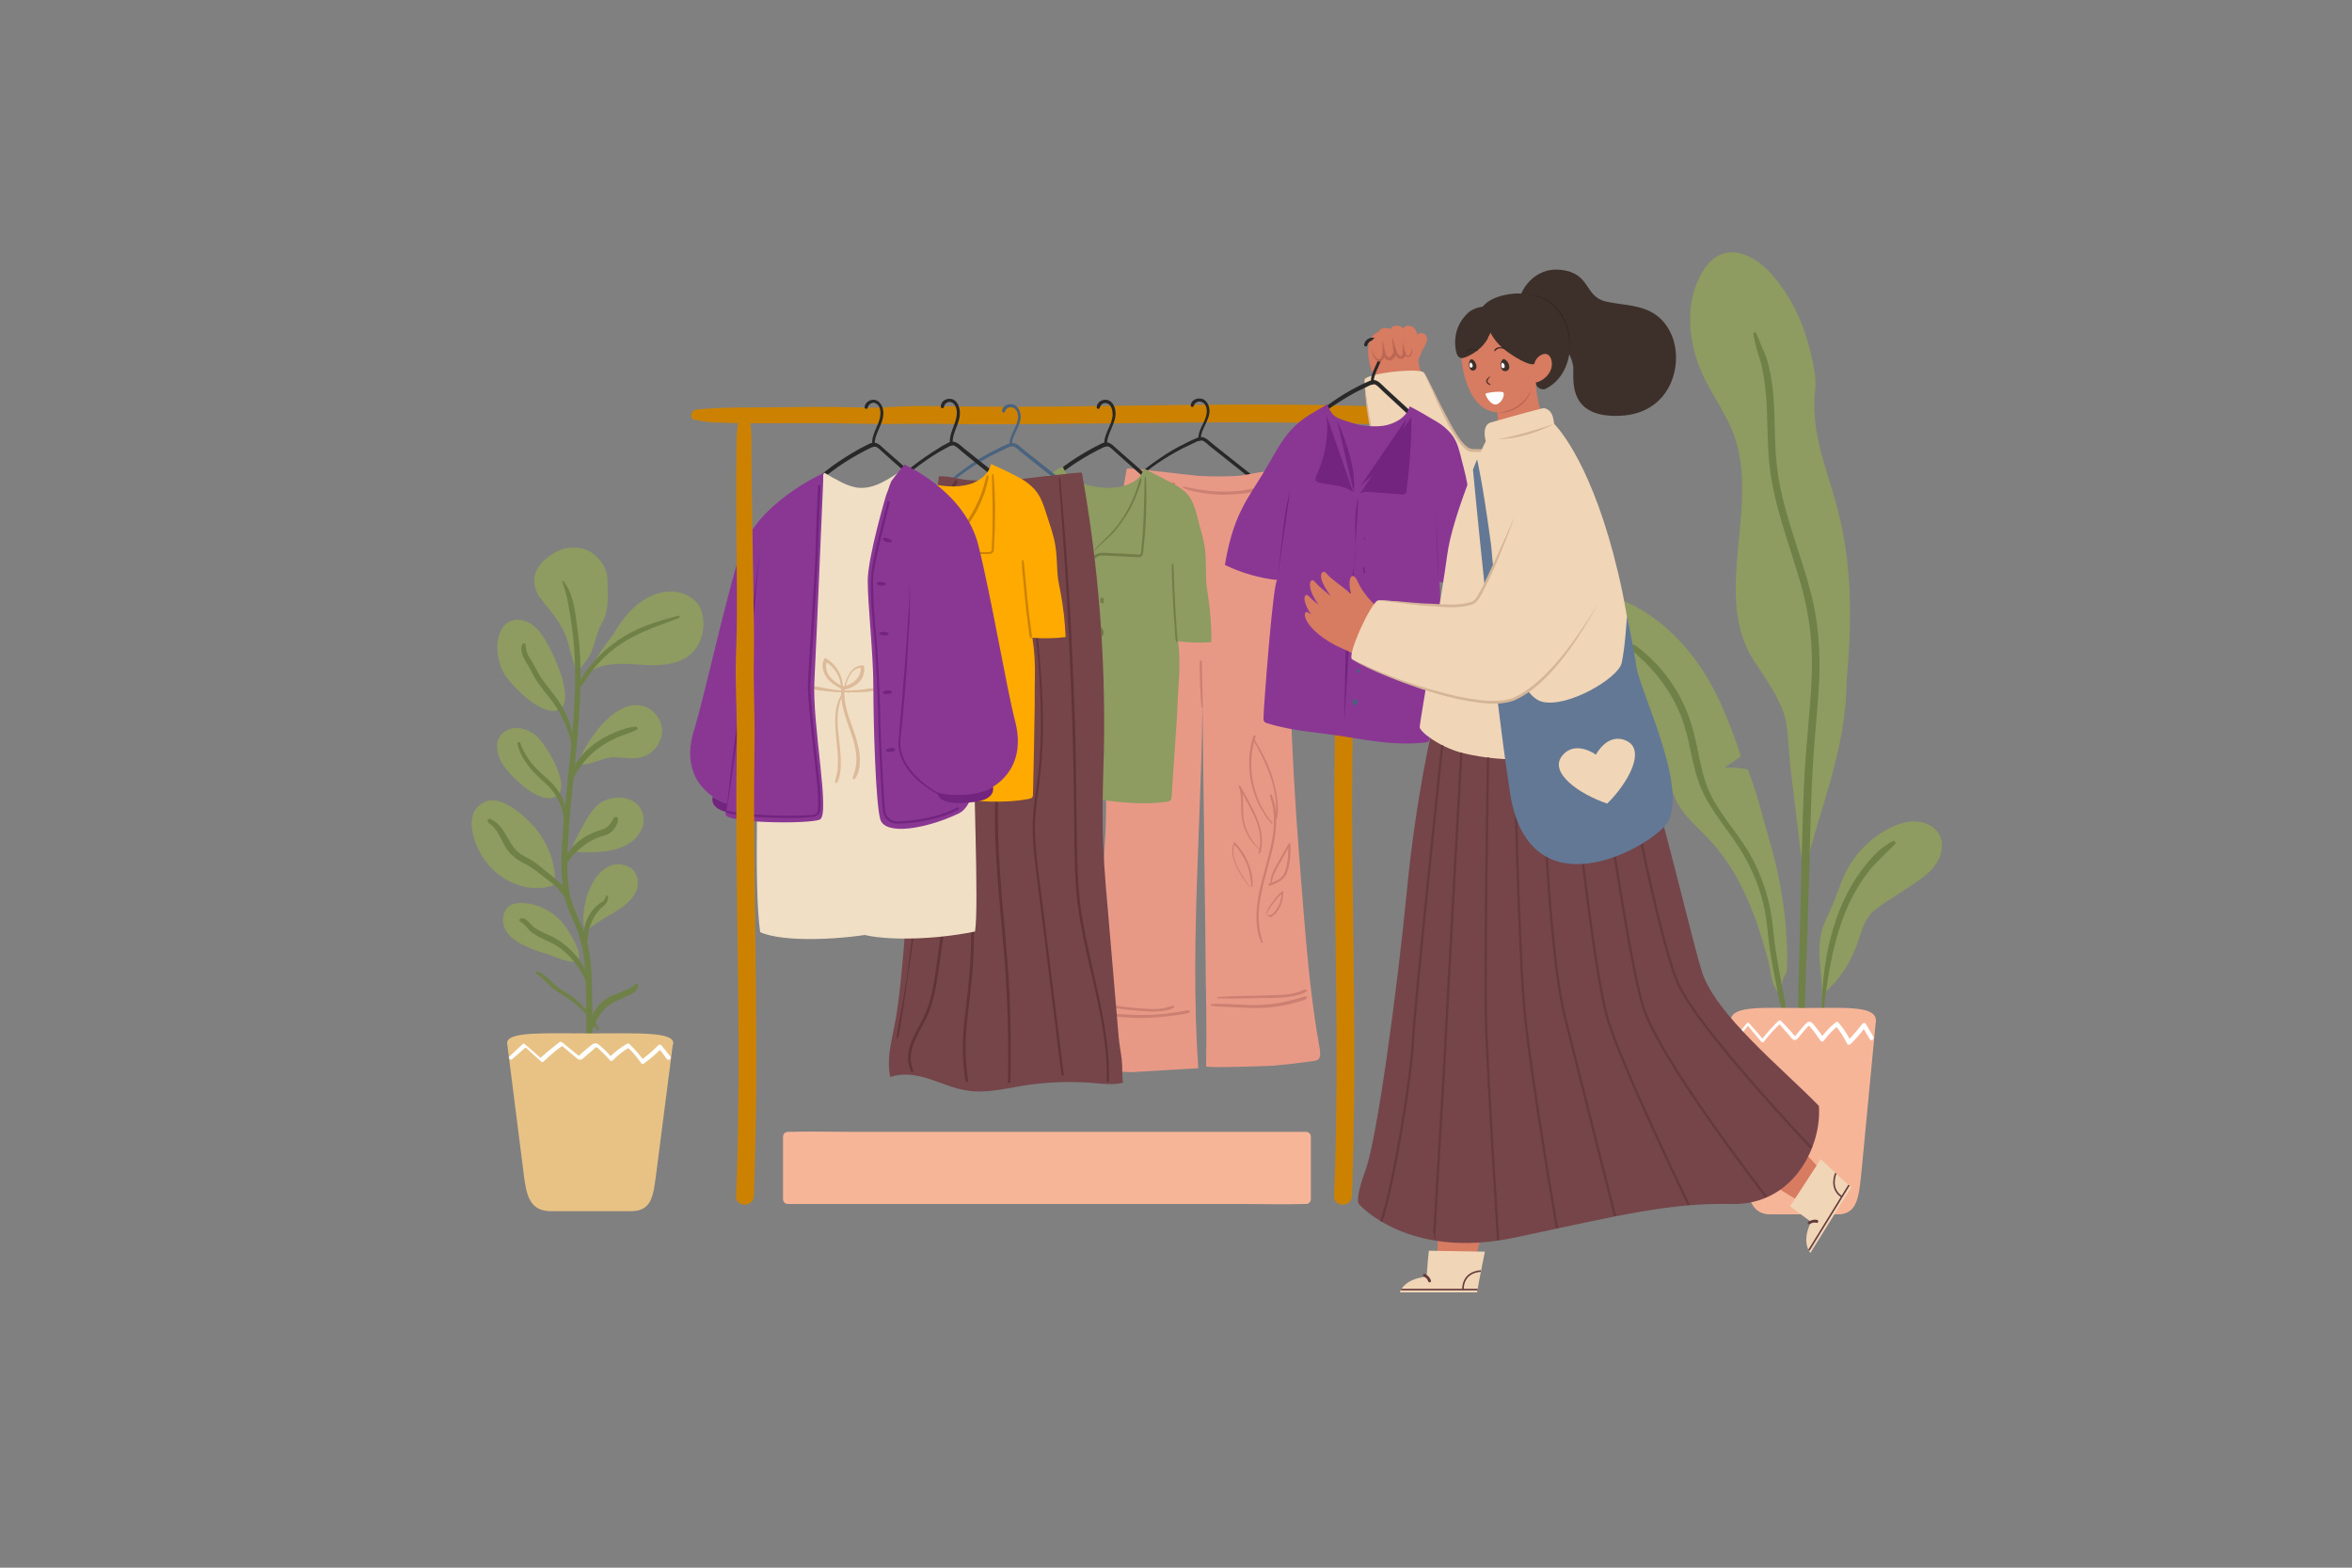 <?xml version="1.0" encoding="utf-8"?>
<!-- Generator: Adobe Illustrator 26.0.1, SVG Export Plug-In . SVG Version: 6.00 Build 0)  -->
<svg version="1.1" xmlns="http://www.w3.org/2000/svg" xmlns:xlink="http://www.w3.org/1999/xlink" x="0px" y="0px"
	 viewBox="0 0 750 500" style="enable-background:new 0 0 750 500;" xml:space="preserve">
<rect x="0" y="0" width="750" height="500" fill="#808080" stroke="none"/>
<style type="text/css">
	.st0{fill:#CC8200;}
	.st1{fill:#282828;}
	.st2{fill:#E89986;}
	.st3{fill:#CC8071;}
	.st4{fill:#8E9B61;}
	.st5{fill:#727C48;}
	.st6{fill:#4A637F;}
	.st7{fill:#754549;}
	.st8{fill:#603439;}
	.st9{fill:#FFAA00;}
	.st10{fill:#F0DFC5;}
	.st11{fill:#DDBA99;}
	.st12{fill:#8A3794;}
	.st13{fill:#585347;}
	.st14{fill:#72247F;}
	.st15{fill:#F7B598;}
	.st16{fill:#6F8147;}
	.st17{fill:#F7B598;stroke:#F7B598;stroke-miterlimit:10;}
	.st18{fill:#FFFFFF;}
	.st19{fill:#D77B61;}
	.st20{fill:#F0D5B7;}
	.st21{fill:#D5B597;}
	.st22{fill:#653A3C;}
	.st23{fill:#50302B;}
	.st24{fill:#48617C;}
	.st25{fill:#3D302A;}
	.st26{fill:none;stroke:#653A3C;stroke-width:0.75;stroke-miterlimit:10;}
	.st27{fill:#BC6753;}
	.st28{fill:#5B3329;}
	.st29{fill:#322723;}
	.st30{fill:#637894;}
	.st31{fill:none;stroke:#653A3C;stroke-width:0.5;stroke-miterlimit:10;}
	.st32{fill:#E8C285;}
</style>
<g id="BACKGROUND">
</g>
<g id="OBJECTS">
	<g>
		<g>
			<g>
				<path class="st0" d="M221.6,133.9c1.8,0.3,3.5,0.7,5.3,0.8c1.9,0.1,3.9,0.1,5.9,0.2c3.6,0.1,7.2,0.1,10.8,0.1
					c7.4,0,14.7-0.1,22.1,0c7.3,0.1,14.6,0.3,21.9,0.2c7.4-0.1,14.8,0,22.1,0.1c28.4,0.1,56.8-0.6,85.2-0.6c16.3,0,32.6,0.2,49,0.8
					c3.6,0.1,3.6-5.5,0-5.7c-28.6-1.1-57.2-0.8-85.8-0.4c-14.3,0.2-28.7,0.4-43,0.3c-7.4,0-14.8-0.2-22.1-0.2
					c-3.6,0-7.2,0.2-10.7,0.4c-3.6,0.2-7.1,0.1-10.7,0c-8.2-0.2-16.3-0.1-24.5,0c-8.3,0.1-16.7-0.1-24.9,0.7
					C220.3,130.7,219.6,133.5,221.6,133.9L221.6,133.9z"/>
			</g>
		</g>
		<g>
			<g>
				<g>
					<g>
						<path class="st1" d="M361.8,153.3c2.4-1.9,4.9-3.9,7.4-5.6c2.5-1.7,5.2-3.3,7.9-4.7c1.4-0.7,2.7-1.3,4.2-2
							c0.8-0.4,1.6-0.8,2.5-0.3c0.7,0.4,1.3,1,2,1.6c2.8,2.2,5.5,4.4,8.3,6.6c3.1,2.5,6.2,4.9,9.2,7.4c0.1-0.3,0.3-0.7,0.4-1
							c-11.5,1.1-23.1,1.4-34.7,0.8c-3.3-0.2-6.6-0.4-9.8-0.7c0.2,0.2,0.4,0.4,0.6,0.6c0.1-1,0.7-1.9,1.6-2.3
							c0.7-0.3,0.4-1.4-0.3-1.1c-1.5,0.5-2.4,1.8-2.5,3.4c0,0.4,0.3,0.6,0.6,0.6c11.5,1.1,23.1,1.3,34.7,0.6
							c3.3-0.2,6.6-0.4,9.8-0.8c0.5,0,0.9-0.7,0.4-1c-5.8-4.6-11.6-9.2-17.4-13.8c-1.1-0.9-2.4-2.4-4-2.2c-0.8,0.1-1.5,0.5-2.2,0.8
							c-0.8,0.3-1.5,0.7-2.3,1.1c-2.9,1.4-5.7,3-8.4,4.9c-3,2-5.9,4.2-8.4,6.8C361.2,153.2,361.6,153.5,361.8,153.3L361.8,153.3z"/>
					</g>
				</g>
				<g>
					<g>
						<path class="st1" d="M382.9,140.3c-0.2-3.8,3.9-7,2.5-10.9c-0.5-1.3-1.5-2.4-3-2.3c-1.3,0-2.6,0.8-2.7,2.2
							c0,0.6,0.8,0.7,1,0.1c0.3-1.1,1.5-1.6,2.5-1.2c1.3,0.5,1.7,2,1.6,3.3c-0.2,3.2-3.1,5.6-2.6,9
							C382.3,140.7,382.9,140.7,382.9,140.3L382.9,140.3z"/>
					</g>
				</g>
			</g>
			<path class="st2" d="M403.8,150.4c0.4,0,0.8,0,1.2,0c0.8,7.2,2.9,14.5,3.9,21.8c2.3,16.6,2.1,33.6,2.6,50.4
				c0.5,17,1.5,33.9,2.8,50.8c1.1,13.4,2,26.8,3.5,40.1c0.8,6.6,1.6,13.2,2.8,19.6c1.1,5.7-0.3,5.1-4,5.6c-3.6,0.5-7.2,0.9-10.8,1.2
				c-1.8,0.1-21.2,0.8-21.2,0.2c0-3.5,0.1-6.9,0.1-10.4c0-5.7-0.1-11.4-0.2-17.1c-0.1-11.4-0.2-22.9-0.4-34.3
				c-0.2-22.9-0.7-45.7-0.7-68.6c0.7,43.5-4.3,87.5-1.3,131c-6.2,0.4-12.4,0.7-18.6,1.1c-1.3,0.1-2.6,0.2-3.9,0.1
				c-2.4-0.2-10.6,0.1-12.3-2c-2.1-2.6,0-11.9,0.3-15.3c1.2-13.3,2.3-26.7,3.5-40c0.8-8.6,1.5-17.3,1.6-26
				c0.1-7.6-0.2-15.3-0.4-22.9c-0.6-29,1.8-58.1,7-86.2c0.1-0.5,21.2,2.2,23.2,2.3c4,0.2,7.9,0.2,11.9,0
				C397.5,151.6,400.6,150.6,403.8,150.4z"/>
			<g>
				<g>
					<path class="st3" d="M349.9,322.5c1.1,1.2,3.1,1.4,4.6,1.6c2,0.2,3.9,0.4,5.9,0.5c4.1,0.2,8.1,0,12.2-0.5
						c1.1-0.1,2.2-0.3,3.2-0.4c1.1-0.2,2.4-0.3,3.4-0.7c0.4-0.1,0.4-0.8-0.1-0.8c-1.2,0.1-2.5,0.4-3.7,0.6c-1.2,0.2-2.5,0.3-3.7,0.5
						c-2.5,0.3-5,0.4-7.5,0.4c-2.5,0-5-0.1-7.5-0.3c-1.1-0.1-2.3-0.2-3.4-0.4c-1.1-0.2-2.1-0.6-3.2-1
						C349.9,321.9,349.7,322.3,349.9,322.5L349.9,322.5z"/>
				</g>
			</g>
			<g>
				<g>
					<path class="st3" d="M386.3,320.8c2.1,0.3,4.1,0.3,6.2,0.4c2.1,0.1,4.1,0.2,6.2,0.3c4,0.1,8-0.2,11.9-1.1
						c1.1-0.2,2.1-0.5,3.2-0.8c0.5-0.2,1.1-0.3,1.6-0.5c0.5-0.2,1-0.3,1.3-0.7c0.2-0.2,0-0.6-0.2-0.6c-0.6-0.1-1.2,0.2-1.7,0.4
						c-0.6,0.2-1.2,0.4-1.8,0.5c-1.2,0.3-2.4,0.6-3.7,0.9c-2.4,0.5-4.9,0.8-7.4,0.9c-5.2,0.2-10.4-0.5-15.6-0.3
						C386,320.3,386,320.8,386.3,320.8L386.3,320.8z"/>
				</g>
			</g>
			<g>
				<g>
					<path class="st3" d="M402.7,300.6c-1-3-1.4-6.1-1.3-9.3c0.1-3.2,0.8-6.4,1.5-9.5c1.5-6.1,3.6-12,4-18.3c0.2-3.3,0-6.9-1.4-10
						c-0.1-0.3-0.7-0.1-0.6,0.2c0.5,1.5,0.9,3,1.1,4.5c0.2,1.6,0.3,3.2,0.2,4.8c-0.1,3.2-0.8,6.4-1.6,9.6c-1.5,6-3.6,12-3.9,18.2
						c-0.2,3.3,0.1,6.8,1.5,9.8C402.5,300.9,402.7,300.8,402.7,300.6L402.7,300.6z"/>
				</g>
			</g>
			<g>
				<g>
					<path class="st3" d="M402.5,271.5c-2.8-2.3-4.8-5.5-5.7-9c-0.9-3.9,0.2-8-1.3-11.7c-0.2,0.1-0.3,0.1-0.5,0.2
						c1.8,3.3,3.8,6.6,5.3,10.1c1.4,3.4,2.2,7.3,1,10.9c-0.1,0.3,0.4,0.5,0.5,0.1c1.2-3.6,0.5-7.5-0.9-11c-1.5-3.6-3.5-7-5.4-10.5
						c-0.1-0.2-0.6-0.1-0.5,0.2c0.8,2.1,0.8,4.3,0.8,6.5c0,1.9,0.1,3.8,0.6,5.6c1,3.4,3,6.5,5.9,8.6
						C402.5,271.7,402.6,271.6,402.5,271.5L402.5,271.5z"/>
				</g>
			</g>
			<g>
				<g>
					<path class="st3" d="M405.7,262.4c-4.9-5.8-7.2-13.6-6.6-21.1c0.2-2.2,0.6-4.3,1.3-6.4c0.1-0.4-0.4-0.5-0.6-0.2
						c-0.4,1,0.2,1.9,0.6,2.7c0.6,1,1.1,2,1.6,3c1.1,2.2,2.1,4.4,2.9,6.7c0.8,2.2,1.4,4.4,1.7,6.7c0.2,1.2,0.3,2.4,0.3,3.6
						c0,1.2-0.1,2.4-0.1,3.6c0,0.2,0.3,0.3,0.4,0c0.5-2.1,0.3-4.5,0-6.7c-0.3-2.2-0.8-4.4-1.5-6.6c-0.7-2.2-1.6-4.3-2.6-6.3
						c-0.5-1-1-2-1.6-3c-0.5-1-1.7-2.3-1.2-3.5c-0.2-0.1-0.4-0.1-0.6-0.2c-2.4,7.4-1.6,15.6,2,22.5c1,1.9,2.2,3.8,3.7,5.4
						C405.6,262.9,405.9,262.6,405.7,262.4L405.7,262.4z"/>
				</g>
			</g>
			<g>
				<g>
					<path class="st3" d="M405.5,282c0.1-2.3,1.2-4.2,2.3-6.2c1.2-2.1,2.4-4.2,3.6-6.3c-0.2-0.1-0.4-0.1-0.6-0.2
						c0.1,2.8-0.1,5.6-0.9,8.2c-0.3,1.2-0.9,2.2-2,2.9c-1,0.7-2.1,1-3.2,1.4c-0.4,0.1-0.2,0.8,0.2,0.7c2.3-0.8,4.6-1.8,5.5-4.2
						c1-2.8,1.2-6.1,1.1-9c0-0.3-0.5-0.5-0.6-0.2c-1.3,2.2-2.5,4.4-3.8,6.7c-1,1.8-2.2,3.9-1.9,6.1
						C405.1,282.2,405.4,282.2,405.5,282L405.5,282z"/>
				</g>
			</g>
			<g>
				<g>
					<path class="st3" d="M398.6,282.8c-0.8-0.9-1.5-1.9-2.1-3c-0.7-1.1-1.3-2.1-1.9-3.3c-1.1-2.3-1.8-5-0.9-7.5
						c-0.1,0-0.3,0.1-0.4,0.1c1.8,1.8,3.2,4,4.2,6.3c1,2.4,1.3,4.8,1.5,7.3c0,0.3,0.4,0.2,0.4,0c0.2-2.6-0.4-5.3-1.4-7.6
						c-1-2.4-2.4-4.5-4.2-6.4c-0.1-0.1-0.4-0.1-0.4,0.1c-0.9,2.5-0.3,5.2,0.8,7.5c0.6,1.2,1.3,2.4,2,3.6c0.7,1.1,1.4,2.2,2.3,3
						C398.5,283.1,398.7,282.9,398.6,282.8L398.6,282.8z"/>
				</g>
			</g>
			<g>
				<g>
					<path class="st3" d="M404,292.2c-0.2-0.8,0.3-1.6,0.7-2.2c0.4-0.6,0.8-1.3,1.3-1.9c0.9-1.2,2-2.4,3.1-3.4
						c-0.1-0.1-0.3-0.1-0.4-0.2c0,1.6-0.3,3.2-1.1,4.6c-0.4,0.7-0.8,1.4-1.3,1.9c-0.2,0.3-0.5,0.5-0.8,0.7c-0.4,0.2-0.7,0.2-1,0.1
						c-0.1,0-0.2,0.1-0.2,0.2c0.3,0.8,1.3,0.4,1.8,0c0.7-0.5,1.3-1.4,1.7-2.1c1-1.6,1.4-3.5,1.4-5.4c0-0.2-0.2-0.3-0.4-0.2
						c-1.2,1.1-2.4,2.4-3.3,3.8c-0.5,0.7-1,1.4-1.3,2.1c-0.3,0.6-0.6,1.3-0.2,2C403.9,292.3,404,292.3,404,292.2L404,292.2z"/>
				</g>
			</g>
			<g>
				<g>
					<path class="st3" d="M383.5,225.5c0-2.4,0-4.9-0.1-7.3c0-1.2-0.1-2.4-0.1-3.6c0-1.2,0-2.5-0.1-3.7c0-0.4-0.5-0.4-0.6,0
						c-0.1,1.2,0,2.5,0,3.7c0,1.2,0,2.4,0.1,3.6c0.1,2.5,0.2,4.9,0.4,7.3C383.2,225.8,383.5,225.8,383.5,225.5L383.5,225.5z"/>
				</g>
			</g>
			<g>
				<g>
					<path class="st3" d="M377.4,155.7c2.1,0.8,4.2,1.3,6.5,1.6c2.1,0.3,4.2,0.5,6.3,0.5c2.1,0,4.2-0.2,6.3-0.4
						c1.1-0.1,2.1-0.3,3.2-0.6c1.1-0.2,2.2-0.4,3.2-0.9c0.4-0.2,0.2-0.8-0.2-0.8c-1,0.1-2,0.5-3,0.7c-1.1,0.2-2.1,0.4-3.2,0.6
						c-2.1,0.3-4.2,0.4-6.3,0.4c-4.3,0-8.5-0.7-12.7-1.6C377.2,155.1,377.1,155.6,377.4,155.7L377.4,155.7z"/>
				</g>
			</g>
			<g>
				<g>
					<path class="st3" d="M363.7,154c1.8,0.3,3.4,1,5.2,1.2c0.9,0.1,1.9,0,2.8-0.1c0.9-0.1,1.9-0.1,2.8-0.4c0.4-0.1,0.3-0.8-0.1-0.8
						c-0.9,0-1.9,0.2-2.8,0.3c-0.9,0.1-1.9,0.1-2.8,0c-0.9-0.1-1.8-0.3-2.7-0.5c-0.8-0.2-1.5-0.4-2.4-0.2
						C363.5,153.6,363.5,154,363.7,154L363.7,154z"/>
				</g>
			</g>
			<g>
				<g>
					<path class="st3" d="M352.1,320.5c3.7,1.3,7.5,1.6,11.4,1.9c1.8,0.2,3.7,0.3,5.5,0.2c1.7-0.1,3.6-0.3,5.2-1.1
						c0.4-0.2,0.1-0.8-0.3-0.7c-0.9,0.2-1.7,0.5-2.6,0.7c-0.9,0.2-1.8,0.3-2.6,0.3c-1.8,0.1-3.5-0.1-5.3-0.2
						c-3.7-0.3-7.5-0.7-11.2-1.5C351.9,320.1,351.8,320.4,352.1,320.5L352.1,320.5z"/>
				</g>
			</g>
			<g>
				<g>
					<path class="st3" d="M388.3,318.4c4.9,0.2,9.9,0,14.9-0.1c2.4,0,4.9,0,7.3-0.3c1.1-0.1,2.2-0.3,3.3-0.6
						c0.9-0.3,2.2-0.6,2.9-1.3c0.2-0.2,0.1-0.5-0.2-0.5c-1.1,0.1-2.1,0.7-3.1,1c-1.1,0.3-2.2,0.5-3.3,0.6c-2.4,0.2-4.8,0.2-7.2,0.3
						c-4.8,0.1-9.7,0.1-14.5,0.5C388,317.9,388,318.4,388.3,318.4L388.3,318.4z"/>
				</g>
			</g>
		</g>
		<g>
			<g>
				<g>
					<path class="st1" d="M331.9,156.4c2.5-2.1,4.9-4.3,7.5-6.2c2.5-1.9,5.2-3.6,8-5.2c1.4-0.8,2.8-1.5,4.2-2.2
						c0.7-0.3,1.5-0.7,2.2-0.2c0.8,0.5,1.4,1.2,2.1,1.8c2.7,2.4,5.4,4.8,8.1,7.2c3.1,2.7,6.2,5.4,9.2,8.2c0.1-0.4,0.3-0.7,0.4-1.1
						c-11.5,1.2-23.1,1.5-34.7,0.9c-3.3-0.2-6.6-0.4-9.8-0.8c0.2,0.2,0.4,0.4,0.6,0.6c0.1-1.1,0.7-2.1,1.7-2.6
						c0.6-0.3,0.2-1.4-0.5-1.1c-1.5,0.6-2.5,2.1-2.5,3.7c0,0.4,0.3,0.6,0.6,0.6c11.5,1.2,23.1,1.4,34.7,0.7c3.3-0.2,6.6-0.5,9.8-0.8
						c0.5-0.1,0.9-0.7,0.4-1.1c-5.8-5.1-11.6-10.2-17.4-15.3c-1.1-0.9-2.4-2.6-4-2.4c-0.8,0.1-1.5,0.5-2.1,0.8
						c-0.8,0.4-1.5,0.8-2.3,1.2c-2.9,1.6-5.7,3.3-8.4,5.3c-3,2.2-5.9,4.6-8.4,7.5C331.3,156.3,331.6,156.6,331.9,156.4L331.9,156.4z
						"/>
				</g>
			</g>
			<path class="st4" d="M337.5,149.5c-1.2,0.8-2.3,1.5-3.5,2.2c-2.9,1.8-5.6,3.9-7.8,6.7c-3.1,3.9-5.2,8.6-7.8,13
				c-2.2,3.8-4.6,7.5-6.5,11.5c-2.6,5.6-4.1,11.7-5,17.9c5.3,2.4,11,3.9,16.8,4.4c-1.3-0.1-3.3,40-3.4,43.7c0,0.4,0,0.8,0.2,1.1
				c0.2,0.5,0.8,0.6,1.2,0.8c8.2,2.4,16.7,2.5,25.1,3.7c8.4,1.2,16.9,2.4,25.4,1.2c0.4-0.1,0.7-0.1,1-0.4c0.3-0.3,0.3-0.8,0.4-1.2
				c0.6-8.5,1.1-16.9,1.7-25.4c0.2-3.8,0.3-7.5,0.6-11.3c0.3-4.3,0.3-8.5-0.2-12.9c3.5,0.5,7.1,0.6,10.6,0.3c0-4.8-0.3-9.5-1-14.2
				c-0.3-2.1-0.7-4.2-0.7-6.3c-0.1-3,0-5.9-0.3-8.8c-0.4-3.3-1.5-6.7-2.3-9.9c-0.7-2.8-1.5-5.8-3.3-7.9c-1.4-1.6-3.2-2.7-5.1-3.7
				c-3-1.6-5.9-3.1-8.9-4.6c-0.8,3.6-4.5,5.3-7.8,5.9c-3.2,0.5-6.5,0.3-9.6-0.5c-1.7-0.4-3-1-4.5-1.7c-1.8-0.8-3.1-2.4-3.9-4.2
				C338.2,149.1,337.9,149.3,337.5,149.5z"/>
			<g>
				<g>
					<path class="st5" d="M337.9,152.6c0.2,2.4,0.3,4.9,0.1,7.3c-0.2,2.5-0.6,4.9-1.3,7.3c-0.3,1.1-0.7,2.3-1.2,3.4
						c-0.3,0.8-0.9,1.8-0.7,2.7c0.3,0.9,1.3,1.1,2.1,1.3c1,0.2,2.1,0.3,3.2,0.5c2.5,0.3,4.8,0.7,6.9,2.2c0.4,0.3,0.9-0.4,0.5-0.7
						c-1.5-1.3-3.5-1.8-5.4-2.1c-1-0.2-2.1-0.3-3.1-0.4c-0.5-0.1-1-0.1-1.5-0.2c-0.5-0.1-1.2-0.1-1.6-0.4c-1.1-0.5,0.1-2.4,0.4-3.1
						c0.4-1.1,0.8-2.2,1.1-3.3c0.6-2.2,1-4.4,1.2-6.7c0.2-2.6,0.2-5.3-0.3-7.8C338.3,152.3,337.9,152.3,337.9,152.6L337.9,152.6z"/>
				</g>
			</g>
			<g>
				<g>
					<path class="st5" d="M341.4,154c1.6,3.6,3,7.3,4.1,11.1c0.5,1.9,1,3.8,1.3,5.8c0.2,1,0.3,2,0.3,3.1c0,1-0.1,1.9,0.1,2.9
						c0,0.2,0.3,0.2,0.4,0c0.4-0.9,0.3-1.9,0.3-2.8c0-1-0.1-2-0.3-3c-0.3-2-0.8-4-1.4-6c-1.1-3.9-2.6-7.6-4.6-11.2
						C341.5,153.7,341.3,153.9,341.4,154L341.4,154z"/>
				</g>
			</g>
			<g>
				<g>
					<path class="st5" d="M349.2,175.5c1.3-1.4,2.7-2.6,4.1-3.9c1.3-1.2,2.5-2.5,3.5-3.9c2.2-2.8,4-5.9,5.3-9.1
						c0.4-0.9,0.7-1.9,1.1-2.8c0.3-0.9,0.7-1.9,0.8-2.9c0-0.3-0.4-0.4-0.5-0.1c-0.4,0.8-0.5,1.6-0.8,2.5c-0.3,0.8-0.6,1.7-0.9,2.5
						c-0.7,1.7-1.4,3.3-2.3,4.9c-1.7,3.1-3.8,5.9-6.3,8.4c-1.4,1.5-3,2.7-4.2,4.4C348.8,175.5,349,175.6,349.2,175.5L349.2,175.5z"
						/>
				</g>
			</g>
			<g>
				<g>
					<path class="st5" d="M365,152.3c-0.1,5.4-0.2,10.7-0.5,16.1c-0.1,1.4-0.2,2.7-0.3,4.1c-0.1,0.6-0.1,1.2-0.2,1.8
						c-0.1,0.6,0,1.4-0.2,2.1c-0.2,0.7-1.1,0.5-1.7,0.4c-0.7,0-1.4-0.1-2.1-0.1c-1.3-0.1-2.7-0.2-4-0.2c-1.4-0.1-2.8-0.2-4.2-0.2
						c-1.1,0-2.1,0.2-2.9,1c-0.4,0.4,0.2,1,0.6,0.6c0.8-0.8,1.9-0.8,3-0.7c1.4,0.1,2.8,0.1,4.2,0.2c1.4,0.1,2.7,0.1,4.1,0.2
						c0.7,0,1.4,0.1,2,0.1c0.4,0,0.8,0,1.2-0.3c0.3-0.3,0.4-0.6,0.5-1c0.1-0.6,0.1-1.3,0.2-1.9c0.1-1.4,0.3-2.8,0.4-4.2
						c0.2-2.8,0.4-5.6,0.4-8.4c0.1-3.1,0.1-6.3-0.1-9.4C365.4,152.1,365,152.1,365,152.3L365,152.3z"/>
				</g>
			</g>
			<g>
				<g>
					<path class="st5" d="M348.8,178.2c-0.8,2-0.9,4.4-1,6.5c-0.1,2.3,0,4.6,0.1,6.9c0.1,2.3,0.2,4.6,0,6.9
						c-0.2,2.4-0.7,4.8-1.1,7.3c-1.6,9.4-1.2,19.1-1.1,28.7c0,5.5,0.1,11,0.1,16.6c0,0.3,0.5,0.3,0.5,0c0-9.7-0.2-19.4-0.1-29.1
						c0-4.8,0.2-9.7,0.9-14.5c0.3-2.3,0.8-4.6,1.2-6.9c0.3-2.3,0.3-4.5,0.3-6.8c-0.1-2.6-0.2-5.2-0.3-7.8c0-1.2,0-2.5,0.1-3.7
						c0.1-1.4,0.4-2.7,0.6-4C349.1,178.1,348.9,178.1,348.8,178.2L348.8,178.2z"/>
				</g>
			</g>
			<g>
				<g>
					<path class="st5" d="M332,155.5c0.1,0,0.1-0.1,0-0.1C331.9,155.4,331.9,155.5,332,155.5L332,155.5z"/>
				</g>
			</g>
			<g>
				<g>
					<path class="st1" d="M353,142c-0.2-4.1,3.7-7.6,2.5-11.8c-0.4-1.4-1.4-2.7-3-2.7c-1.4,0-2.7,0.9-2.8,2.4c0,0.6,0.9,0.7,1,0.1
						c0.3-1.1,1.4-1.8,2.5-1.3c1.3,0.6,1.6,2.4,1.6,3.7c-0.2,3.4-3.1,6.2-2.6,9.7C352.3,142.5,353,142.4,353,142L353,142z"/>
				</g>
			</g>
			<g>
				<g>
					<path class="st5" d="M324,205.2c1-9.5,1.3-19,3.3-28.4c0-0.2-0.2-0.2-0.2-0.1c-1.4,4.4-1.7,9.2-2.2,13.8
						c-0.5,4.9-1,9.8-1.4,14.7C323.4,205.5,323.9,205.5,324,205.2L324,205.2z"/>
				</g>
			</g>
			<g>
				<g>
					<path class="st5" d="M375.4,204.7c0.2-1-0.1-2-0.1-3c-0.1-1-0.2-2-0.2-3.1c-0.2-2.1-0.3-4.2-0.4-6.3c-0.1-2.1-0.2-4.1-0.3-6.2
						c0-1.1-0.1-2.1-0.1-3.2c-0.1-1,0-2-0.2-3c0-0.2-0.4-0.2-0.4,0.1c-0.1,1,0,2.2,0,3.2c0,1,0.1,2,0.1,3c0.1,2.1,0.2,4.2,0.3,6.3
						c0.1,2.1,0.2,4.1,0.4,6.1c0.1,1,0.1,2,0.2,3.1c0.1,1,0,2.1,0.4,3C375,204.9,375.4,204.9,375.4,204.7L375.4,204.7z"/>
				</g>
			</g>
			<g>
				<g>
					<path class="st5" d="M351.2,191.4C351.2,191.4,351.2,191.4,351.2,191.4C351.2,191.3,351.2,191.3,351.2,191.4
						C351.2,191.3,351.2,191.3,351.2,191.4C351.2,191.3,351.2,191.3,351.2,191.4C351.2,191.3,351.2,191.3,351.2,191.4
						C351.2,191.3,351.2,191.3,351.2,191.4C351.2,191.3,351.2,191.3,351.2,191.4C351.2,191.3,351.2,191.3,351.2,191.4
						C351.2,191.3,351.2,191.3,351.2,191.4C351.2,191.3,351.2,191.3,351.2,191.4C351.2,191.3,351.2,191.3,351.2,191.4
						c0.1-0.1,0.1-0.1,0.2-0.1c0,0,0,0,0,0c0,0,0.1,0,0.1,0c0,0,0,0,0,0c0,0-0.1,0-0.1,0C351.2,191.3,351.2,191.3,351.2,191.4
						c0-0.1,0-0.1,0-0.1C351.2,191.3,351.2,191.3,351.2,191.4C351.2,191.3,351.2,191.3,351.2,191.4
						C351.2,191.3,351.2,191.3,351.2,191.4C351.2,191.3,351.2,191.3,351.2,191.4C351.2,191.3,351.2,191.3,351.2,191.4
						C351.2,191.3,351.3,191.3,351.2,191.4C351.3,191.3,351.2,191.3,351.2,191.4C351.2,191.3,351.3,191.3,351.2,191.4
						C351.3,191.3,351.3,191.3,351.2,191.4c0.1,0,0.1,0,0.1,0C351.3,191.4,351.3,191.3,351.2,191.4c0.1,0,0.1,0,0.1,0c0,0,0,0,0-0.1
						c0,0,0,0.1,0,0.1c0,0,0,0,0-0.1c0,0,0,0.1,0,0.1c0,0,0,0,0-0.1c0,0,0,0.1,0,0.1c0,0,0-0.1,0-0.1c0,0,0,0.1-0.1,0.1
						c0,0,0,0,0.1-0.1c0,0-0.1,0-0.1,0.1c0,0,0.1,0,0.1,0c0,0-0.1,0-0.1,0c0,0,0,0,0.1,0c0,0-0.1,0-0.1,0c0,0,0,0,0.1,0
						c0,0-0.1,0-0.1,0c0,0,0,0,0,0C351.2,191.5,351.2,191.4,351.2,191.4c-0.1,0.1,0,0.1,0,0.1C351.2,191.4,351.1,191.4,351.2,191.4
						C351.1,191.4,351.1,191.4,351.2,191.4c-0.1-0.1-0.1-0.3-0.1-0.5c-0.1,0.1-0.2,0.2-0.2,0.4c0,0.2,0,0.3,0,0.5
						c0,0.2,0.1,0.3,0.2,0.4c0,0.1,0.1,0.1,0.2,0.1c0,0,0.1,0.1,0.1,0.1c0.1,0,0.2,0,0.3,0c0.1,0,0.2-0.1,0.3-0.3
						c0-0.1,0-0.3-0.1-0.4c0,0,0,0,0,0c0,0,0,0,0,0c0,0-0.1-0.1-0.1-0.1c0,0,0.1,0,0.1,0c0,0-0.1,0-0.1,0c0,0,0.1,0,0.1,0.1
						c0,0-0.1,0-0.1-0.1c0,0,0,0.1,0.1,0.1c0,0-0.1-0.1-0.1-0.1c0,0,0,0.1,0,0.1c0-0.1,0-0.1,0-0.2c0,0,0,0.1,0,0.1
						c0-0.1,0-0.1,0-0.2c0,0,0,0.1,0,0.1c0,0,0-0.1,0-0.1c0,0,0,0.1,0,0.1c0,0,0-0.1,0.1-0.1c0,0,0,0.1-0.1,0.1c0,0,0,0,0.1-0.1
						c0.1-0.1,0.1-0.2,0.1-0.3c0-0.1,0-0.2-0.1-0.3c-0.1-0.1-0.2-0.1-0.3-0.2c-0.1,0-0.2,0-0.3,0c-0.2,0.1-0.3,0.2-0.4,0.3
						c-0.1,0.1-0.1,0.2-0.1,0.3c0,0.1,0,0.2,0.1,0.3c0.1,0.2,0.3,0.3,0.5,0.3c0.1,0,0.2,0,0.3-0.1c0,0,0.1-0.1,0.1-0.1
						c0.1-0.1,0.1-0.2,0.1-0.3c0,0.1-0.1,0.1-0.1,0.2c0.1-0.1,0.2-0.4,0.1-0.6c0-0.1-0.1-0.1-0.1-0.2c-0.1,0-0.1,0-0.2,0
						c-0.1,0-0.1,0.1-0.2,0.1c0,0,0,0,0,0.1C351.2,191.3,351.2,191.3,351.2,191.4L351.2,191.4z"/>
				</g>
			</g>
			<g>
				<g>
					<path class="st5" d="M351.1,201.6c-0.2,0.1-0.3,0.1-0.4,0.3c0,0.1-0.1,0.1-0.1,0.2c0,0,0,0.1,0,0.1c0-0.1,0,0,0,0
						c-0.1,0.3,0.2,0.7,0.5,0.8c0.2,0,0.4,0,0.5-0.2c0.3-0.4,0.4-1,0.3-1.4c-0.1-0.5-0.4-1-0.8-1.2c-0.2-0.1-0.5,0-0.6,0.2
						c-0.2,0.3-0.2,0.6-0.1,0.9c0.1,0.4,0.4,0.8,0.8,0.7c-0.1,0-0.1,0-0.2,0c0,0,0,0,0.1,0c0.1,0,0.2,0,0.3-0.1
						c0.1-0.1,0.1-0.2,0-0.3c0,0,0,0,0-0.1c0,0.1,0,0.2,0,0.2c0-0.1,0-0.1,0-0.2c0-0.1,0-0.1-0.1-0.2c0,0,0,0.1,0,0c0,0,0,0,0-0.1
						c0-0.1-0.1-0.2-0.1-0.2c0,0,0-0.1,0,0c0,0,0,0,0-0.1c0,0,0-0.1,0-0.1c0,0,0,0.1,0,0c0,0,0,0,0-0.1c0,0,0,0,0-0.1
						c0,0.1,0,0.1,0,0c0,0,0,0,0,0c-0.2,0.1-0.4,0.1-0.6,0.2c0,0,0.1,0,0.1,0.1c0.1,0-0.1-0.1,0,0c0,0,0,0,0,0c0,0,0,0,0,0
						c0.1,0,0-0.1,0,0c0,0,0.1,0.1,0.1,0.1c0,0,0,0.1,0.1,0.1c0,0.1,0-0.1,0,0c0,0,0,0,0,0.1C351.1,201.4,351.1,201.5,351.1,201.6
						C351.1,201.6,351.1,201.5,351.1,201.6C351.1,201.6,351.1,201.6,351.1,201.6c0,0.1,0,0.1,0,0.2c0,0,0,0.1,0,0.1c0,0.1,0-0.1,0,0
						c0,0,0,0,0,0.1c0,0,0,0.1,0,0.1c0,0,0,0.1,0,0.1c0-0.1,0-0.1,0,0c0,0,0,0,0,0c0,0,0,0,0,0.1c0,0,0,0.1-0.1,0.1
						c0.2-0.1,0.3-0.1,0.5-0.2c0,0,0,0,0,0c0,0,0.1,0,0,0c-0.1,0,0.1,0.1,0,0c0,0,0-0.1,0,0c0.1,0.1,0-0.1,0,0c0,0.1,0,0,0,0
						c0,0,0-0.1-0.1-0.1c0,0,0,0,0,0c0,0,0,0.1,0,0.1c0,0,0-0.1,0-0.1c0,0,0,0.1,0,0c0-0.1,0,0.1,0,0c0,0,0,0,0,0c0,0.1,0.1,0,0,0
						c0.1-0.1,0.2-0.3,0.1-0.4C351.4,201.6,351.3,201.5,351.1,201.6L351.1,201.6z"/>
				</g>
			</g>
			<g>
				<g>
					<path class="st5" d="M349.9,211.7c0-0.1-0.1-0.2-0.2-0.3c-0.1,0-0.2-0.1-0.3-0.1c0.1,0,0.2,0.1,0.3,0.1
						c-0.1-0.1-0.3-0.2-0.4-0.1c0,0-0.1,0-0.1,0.1c-0.1,0-0.1,0.1-0.2,0.1c-0.1,0.1-0.2,0.2-0.2,0.3c0,0.1,0,0.3,0,0.4
						c0,0.1,0.1,0.2,0.2,0.3c0.1,0.1,0.2,0.1,0.3,0.2c-0.1-0.2-0.2-0.4-0.3-0.7c0,0-0.1,0.1-0.1,0.2c0,0.1,0,0.1,0,0.2
						c0,0.1,0,0.1,0,0.2c0,0.1,0.1,0.2,0.2,0.3c0,0.1,0.1,0.1,0.2,0.1c0.1,0,0.2,0.1,0.3,0.1c0.1,0,0.3-0.1,0.4-0.2
						c0.1-0.1,0.1-0.2,0.1-0.3c0-0.1,0-0.2,0-0.3c0,0,0-0.1,0-0.1c-0.1-0.1-0.1-0.2-0.3-0.2c0.1,0.1,0.1,0.1,0.2,0.2
						c0-0.1-0.1-0.2-0.2-0.2c0,0,0,0,0.1,0c0,0,0,0,0,0c0,0,0,0,0,0.1c-0.1-0.1-0.1-0.1-0.2-0.2c-0.1,0-0.2-0.1-0.3,0
						c-0.1,0-0.2,0.2-0.2,0.3c0,0.1,0,0.1,0.1,0.1c0.1,0,0.1,0.1,0.2,0.1c0,0,0,0,0,0c0,0,0,0-0.1,0c0,0,0,0,0,0c0,0,0,0-0.1,0
						c0,0,0,0,0,0c0,0,0,0-0.1,0c0,0,0,0,0,0c0,0,0,0,0-0.1c0,0,0,0,0,0.1c0,0,0,0,0-0.1c0,0,0,0,0,0c0,0,0-0.1,0-0.1c0,0,0,0,0,0
						c0,0,0-0.1,0-0.1c0,0,0,0,0,0.1c0,0,0-0.1,0-0.1c0,0,0,0,0,0c0.1-0.1,0.2-0.1,0.3-0.2c-0.1,0-0.1,0-0.2,0.1c0,0-0.1,0-0.1,0.1
						c0,0-0.1,0.1-0.1,0.1c0,0,0-0.1,0.1-0.1c0,0,0,0,0,0c0,0,0.1,0,0.1-0.1c0,0,0,0,0,0c0,0,0.1,0,0.1,0c0,0,0,0-0.1,0
						c0,0,0.1,0,0.1,0c0,0,0,0,0,0c0,0,0.1,0,0.1,0c0,0,0,0,0,0c0,0,0.1,0,0.1,0c0,0,0,0,0,0c0,0,0.1,0,0.1,0.1c0,0,0,0,0,0
						c0,0,0,0.1,0.1,0.1c0,0,0,0,0-0.1c0,0,0,0.1,0,0.1c0,0,0,0,0-0.1c0,0,0,0.1,0,0.1c0,0,0,0,0-0.1c0,0,0,0.1,0,0.1c0,0,0,0,0,0
						c0,0,0,0.1,0,0.1c0,0,0,0,0,0c0-0.1,0.1-0.1,0.1-0.2c0-0.1,0-0.1,0-0.2c0-0.1,0-0.1-0.1-0.1c-0.1-0.1-0.1-0.1-0.2-0.1
						c0,0,0,0,0,0c0,0,0.1,0,0.1,0c0,0,0,0,0,0c0,0,0.1,0,0.1,0.1c0,0,0,0,0,0c0,0,0,0.1,0.1,0.1c0,0,0,0,0,0c0,0,0,0.1,0,0.1
						c0,0,0,0,0,0c0,0,0,0.1,0,0.1c0,0,0,0,0-0.1c0,0,0,0.1,0,0.1c0,0,0-0.1,0-0.1c0,0,0,0.1,0,0.1c0-0.1,0.1-0.1,0.1-0.2
						c0,0,0,0.1,0,0.1c0,0,0-0.1,0.1-0.1c0,0,0,0.1-0.1,0.1c0,0,0,0,0,0c0-0.1,0.1-0.1,0.1-0.2c0-0.1,0-0.1,0-0.2c0,0,0,0.1,0,0.1
						c0,0,0,0,0,0c-0.1,0.1-0.1,0.2-0.2,0.3c0,0,0,0,0,0c0,0-0.1,0-0.1,0c0,0,0,0,0,0c0,0-0.1,0-0.1,0c0,0,0,0,0,0c0,0-0.1,0-0.1,0
						c0,0,0,0,0,0c0,0-0.1,0-0.1,0c0,0,0,0,0,0c0,0,0,0-0.1,0c0,0,0,0,0,0c0.1,0.1,0.3,0.1,0.4,0c0,0,0.1-0.1,0.1-0.1
						C349.9,211.9,349.9,211.8,349.9,211.7L349.9,211.7z"/>
				</g>
			</g>
			<g>
				<g>
					<path class="st5" d="M349.1,223.5c-0.1,0.1-0.1,0.2-0.2,0.2C349,223.7,349,223.6,349.1,223.5
						C349.1,223.6,349.1,223.6,349.1,223.5c0,0.1,0.1,0,0.2,0c-0.2,0-0.3,0.1-0.4,0.2c0,0,0,0.1-0.1,0.1c0.1-0.1,0.2-0.2,0.3-0.2
						c-0.4,0.1-0.5,0.6-0.5,1c0,0.4,0.1,0.9,0.6,1c-0.1-0.1-0.2-0.2-0.3-0.2c0,0.1,0.1,0.1,0.1,0.1c0.1,0.1,0.2,0.2,0.3,0.2
						c0.1,0,0.3,0,0.4-0.1c0.2-0.1,0.3-0.5,0.2-0.7c0-0.1-0.1-0.1-0.1-0.2c0,0.1,0,0.3,0.1,0.4c0.1-0.2-0.1-0.5-0.1-0.7
						c0,0,0,0.1,0,0.1c0-0.3,0.1-0.7-0.2-0.9c0.1,0.1,0.1,0.2,0.2,0.4c0,0,0-0.1,0-0.1c0,0,0,0.1,0,0.1c0-0.1,0-0.2,0-0.3
						c0-0.1-0.1-0.2-0.1-0.2c0,0.1,0.1,0.1,0.1,0.2c0,0,0,0,0,0c0,0.1,0,0.2,0,0.2c0-0.1,0-0.1,0.1-0.2c0.1-0.2,0-0.4-0.2-0.4
						C349.4,223.4,349.3,223.4,349.1,223.5L349.1,223.5z"/>
				</g>
			</g>
			<g>
				<g>
					<path class="st5" d="M350.5,233.5c0-0.1-0.1-0.1-0.1-0.2c0-0.1-0.1-0.1-0.1-0.1c0,0-0.1-0.1-0.2-0.1c-0.1,0-0.1,0-0.2,0
						c-0.1,0-0.1,0-0.2,0.1c0,0-0.1,0.1-0.1,0.1c-0.1,0.1-0.1,0.1-0.1,0.2c0,0,0,0.1,0,0.1c0,0.1,0,0.2,0.1,0.3
						c0,0.1,0.1,0.1,0.1,0.2c0,0.1,0.1,0.1,0.1,0.1c0,0,0.1,0.1,0.2,0.1c0.1,0,0.1,0,0.2,0c0.1,0,0.1,0,0.2-0.1c0,0,0.1-0.1,0.1-0.1
						c0.1-0.1,0.1-0.1,0.1-0.2c0,0,0-0.1,0-0.1C350.6,233.7,350.6,233.6,350.5,233.5L350.5,233.5z"/>
				</g>
			</g>
			<g>
				<g>
					<path class="st5" d="M349.8,244.1c0.1-0.1,0.2-0.2,0.3-0.3c0.1-0.1,0.1-0.3,0.1-0.4c0-0.1,0-0.2,0-0.3
						c-0.1-0.2-0.1-0.2-0.2-0.4c0,0,0.1,0.1,0.1,0.1c-0.1-0.1-0.1-0.2-0.3-0.3c-0.1-0.1-0.2-0.1-0.4-0.1c-0.1,0-0.2,0-0.3,0
						c-0.1,0.1-0.2,0.1-0.3,0.3c-0.1,0.1-0.1,0.2-0.1,0.3c0,0.2-0.1,0.3-0.1,0.5c0,0.3,0.1,0.6,0.4,0.8c0,0-0.1-0.1-0.1-0.1
						c0.1,0.1,0.3,0.2,0.4,0.2c0.1,0,0.2-0.1,0.3-0.2C349.7,244.3,349.7,244.3,349.8,244.1c-0.1,0.1-0.1,0.1-0.1,0.1
						C349.7,244.2,349.7,244.2,349.8,244.1c-0.1-0.1-0.1-0.1-0.1-0.1C349.7,244.1,349.7,244.1,349.8,244.1c0-0.1-0.1-0.2-0.1-0.3
						c0,0,0,0.1,0,0.1c0-0.1,0-0.2,0-0.3c0,0,0,0.1,0,0.1c0-0.1,0-0.2,0-0.3c0,0,0,0.1,0,0.1c0-0.1,0-0.2,0.1-0.3c0,0,0,0.1-0.1,0.1
						c0,0,0-0.1,0.1-0.1c-0.1,0.1-0.2,0.2-0.3,0.2c0,0,0,0,0,0c0,0-0.1,0-0.1,0c0,0,0.1,0,0.1,0c0,0-0.1,0-0.1,0c0,0,0,0,0.1,0
						c0,0-0.1,0-0.1-0.1c0,0,0,0,0.1,0c0,0-0.1-0.1-0.1-0.1c0,0,0,0,0,0c0,0-0.1-0.1-0.1-0.1c0,0,0,0.1,0.1,0.1c0,0,0-0.1-0.1-0.1
						c0,0,0,0.1,0,0.1c0,0,0-0.1,0-0.1c0,0,0,0.1,0,0.1c0,0,0-0.1,0-0.1c0,0,0,0.1,0,0.1c0,0,0-0.1,0.1-0.1c0,0,0,0,0,0.1
						c0,0,0.1-0.1,0.1-0.1c0,0,0,0,0,0c0,0,0.1-0.1,0.1-0.1c0,0,0,0,0,0c-0.1,0.1-0.2,0.2-0.2,0.3c0,0.1,0,0.3,0.1,0.4
						c0.1,0.1,0.2,0.2,0.3,0.2C349.5,244.2,349.7,244.2,349.8,244.1L349.8,244.1z"/>
				</g>
			</g>
		</g>
		<g>
			<g>
				<g>
					<g>
						<path class="st6" d="M301.6,155.2c2.4-1.9,4.9-3.9,7.4-5.6c2.5-1.7,5.2-3.3,7.9-4.7c1.4-0.7,2.7-1.3,4.2-2
							c0.8-0.4,1.6-0.8,2.5-0.3c0.7,0.4,1.3,1,2,1.6c2.8,2.2,5.5,4.4,8.3,6.6c3.1,2.5,6.2,4.9,9.2,7.4c0.1-0.3,0.3-0.7,0.4-1
							c-11.5,1.1-23.1,1.4-34.7,0.8c-3.3-0.2-6.6-0.4-9.8-0.7c0.2,0.2,0.4,0.4,0.6,0.6c0.1-1,0.7-1.9,1.6-2.3
							c0.7-0.3,0.4-1.4-0.3-1.1c-1.5,0.5-2.4,1.8-2.5,3.4c0,0.4,0.3,0.6,0.6,0.6c11.5,1.1,23.1,1.3,34.7,0.6
							c3.3-0.2,6.6-0.4,9.8-0.8c0.5,0,0.9-0.7,0.4-1c-5.8-4.6-11.6-9.2-17.4-13.8c-1.1-0.9-2.4-2.4-4-2.2c-0.8,0.1-1.5,0.5-2.2,0.8
							c-0.8,0.3-1.5,0.7-2.3,1.1c-2.9,1.4-5.7,3-8.4,4.9c-3,2-5.9,4.2-8.4,6.8C301,155.1,301.3,155.4,301.6,155.2L301.6,155.2z"/>
					</g>
				</g>
				<g>
					<g>
						<path class="st6" d="M322.7,142.1c-0.2-3.8,3.9-7,2.5-10.9c-0.5-1.3-1.5-2.4-3-2.3c-1.3,0-2.6,0.8-2.7,2.2
							c0,0.6,0.8,0.7,1,0.1c0.3-1.1,1.5-1.6,2.5-1.2c1.3,0.5,1.7,2,1.6,3.3c-0.2,3.2-3.1,5.6-2.6,9
							C322,142.6,322.7,142.5,322.7,142.1L322.7,142.1z"/>
					</g>
				</g>
			</g>
			<path class="st7" d="M300.6,151.9c-0.4,0-0.8,0-1.2,0c-0.8,7.4-2.9,14.9-3.9,22.4c-2.3,17-2.1,34.4-2.6,51.7
				c-0.5,17.4-1.5,34.8-2.8,52.1c-0.9,11.7-1.7,23.3-2.9,35c-0.5,4.8-1.1,9.8-2.1,14.6c-1,5.2-2.4,10.6-1.2,15.8
				c3.9-1.4,8.4-0.7,12.4,0.6c4,1.3,7.9,3.1,12,3.7c6.1,1,12.2-0.6,18.3-1.6c7.3-1.1,14.6-1.4,22-0.8c3.2,0.3,6.4,0.7,9.5-0.1
				c-0.4-2.6-0.1-4.8-0.4-7.4c-0.3-2.5-0.8-4.9-1-7.4c-1.2-13.7-2.3-27.4-3.5-41.1c-0.8-8.9-1.5-17.7-1.6-26.6
				c-0.1-7.8,0.2-15.7,0.4-23.5c0.6-29.8-1.8-59.6-7-88.5c-0.1-0.5-21.2,2.3-23.2,2.4c-4,0.2-7.9,0.2-11.9,0
				C306.9,153.1,303.7,152.1,300.6,151.9z"/>
			<g>
				<g>
					<path class="st8" d="M304.6,153.3c-3.1,4.1-3.1,9.4-2.7,14.3c0.2,2.7,0.6,5.4,0.6,8.1c0.1,3.3-0.2,6.6-0.6,9.8
						c-0.7,6.5-1.4,13-1.7,19.6c-0.3,6.6-0.3,13.2-0.2,19.9c0.1,6.6,0.4,13.1,0.8,19.7c0.4,6.6,0.9,13.1,1.2,19.7
						c0.6,13.2-0.9,26.3-2.8,39.4c-0.9,6.1-1.5,12.6-3.7,18.4c-2,5.3-6.3,10-5.9,16c0.1,1.2,0.4,2.4,0.9,3.5
						c0.2,0.5,0.9,0.1,0.7-0.4c-2.6-5.8,1.7-11.6,4.2-16.6c2.6-5.4,3.3-11.5,4.2-17.4c1.9-12.7,3.7-25.4,3.5-38.2
						c-0.1-6.5-0.6-13-1-19.5c-0.4-6.5-0.8-13-1-19.5c-0.4-12.9-0.2-25.9,1.1-38.8c0.6-6.2,1.5-12.3,1-18.6
						c-0.4-5.1-1.4-10.6,0.3-15.5c0.4-1.2,1-2.4,1.8-3.4C305.4,153.3,304.8,153,304.6,153.3L304.6,153.3z"/>
				</g>
			</g>
			<g>
				<g>
					<path class="st8" d="M309.8,153.9c-2,5.6-1.8,11.5-1.2,17.3c0.6,6.1,1.5,12.2,1,18.3c-0.5,6.3-1.7,12.6-2.2,18.9
						c-0.5,6.2-0.7,12.4-0.7,18.6c0.1,12.6,1,25.1,1.8,37.7c0.8,12.5,1.5,25.1,1.1,37.7c-0.2,6.3-0.8,12.6-1.6,18.9
						c-0.8,6.3-1.3,12.6-0.7,19c0.1,1.5,0.3,3,0.6,4.5c0.1,0.5,0.9,0.3,0.8-0.2c-1-6.4-1-12.8-0.3-19.2c0.7-6.3,1.6-12.5,1.9-18.8
						c0.7-12.4,0.2-24.9-0.6-37.3c-0.8-12.4-1.8-24.9-2.1-37.3c-0.2-6.2-0.1-12.4,0.2-18.6c0.3-6.3,1.1-12.4,1.9-18.6
						c0.4-3.1,0.7-6.3,0.7-9.4c0-3-0.3-6-0.6-9c-0.7-5.9-1.6-12-0.6-18c0.3-1.5,0.6-2.9,1.1-4.3C310.6,153.7,310,153.5,309.8,153.9
						L309.8,153.9z"/>
				</g>
			</g>
			<g>
				<g>
					<path class="st8" d="M319,155.6c-2.6,11.5-1.2,23.5,0.3,35.1c0.8,6,1.6,12,1.9,18c0.4,6.2,0.1,12.3-0.8,18.4
						c-0.8,6.1-1.9,12.2-2.5,18.3c-0.6,6.2-0.7,12.5-0.6,18.8c0.3,12.7,1.6,25.3,2.7,37.9c1.1,12.7,1.6,25.3,1.5,38
						c0,1.6,0,3.2-0.1,4.9c0,0.5,0.8,0.5,0.8,0c0.2-12.7,0.1-25.4-0.9-38c-1-12.5-2.4-25-2.9-37.6c-0.3-6.3-0.3-12.6,0-18.8
						c0.3-6.4,1.2-12.6,2.2-18.9c0.9-6,1.7-12,1.6-18.1c-0.1-6-0.7-11.9-1.5-17.9c-1.5-11.7-3.5-23.6-2-35.5
						c0.2-1.5,0.4-3.1,0.7-4.6C319.5,155.4,319.1,155.3,319,155.6L319,155.6z"/>
				</g>
			</g>
			<g>
				<g>
					<path class="st8" d="M327.5,156.5c-0.5,12,0.6,24.1,1.8,36.1c1.2,11.9,2.5,23.8,2.6,35.8c0.1,6-0.1,11.9-0.8,17.9
						c-0.7,6-1.9,12-1.8,18.1c0,6.1,1,12.2,1.7,18.3c0.8,6.1,1.5,12.3,2.3,18.4c1.5,12.3,3.1,24.7,4.6,37c0.2,1.5,0.4,3.1,0.6,4.6
						c0.1,0.5,0.8,0.5,0.7,0c-1.5-12.3-3.1-24.7-4.6-37c-0.8-6.1-1.5-12.3-2.3-18.4c-0.8-6.1-1.7-12.2-2.1-18.3
						c-0.2-3-0.3-6.1,0-9.1c0.2-3.1,0.7-6.2,1.1-9.2c0.8-5.9,1.2-11.8,1.3-17.8c0.1-12-1.1-23.9-2.2-35.8c-1.2-12-2.4-24-2.4-36.1
						c0-1.5,0-3,0-4.5C328,156.1,327.5,156.1,327.5,156.5L327.5,156.5z"/>
				</g>
			</g>
			<g>
				<g>
					<path class="st8" d="M337.6,152.5c1,12.8,1.9,25.7,2.6,38.5c0.7,12.8,1.3,25.7,1.7,38.6c0.4,12.8,0.6,25.7,0.7,38.6
						c0.1,6.4,0.2,12.9,0.9,19.2c0.7,5.9,1.9,11.7,3.2,17.5c2.6,11.7,5.8,23.5,6.2,35.5c0,1.5,0.1,3,0,4.4c0,0.5,0.7,0.5,0.7,0
						c0.3-11.9-2.4-23.6-5-35.1c-1.3-5.9-2.7-11.7-3.6-17.6c-1-6.3-1.4-12.6-1.5-19c-0.3-12.8-0.3-25.7-0.6-38.5
						c-0.4-12.9-0.9-25.8-1.6-38.8c-0.7-12.8-1.7-25.7-2.8-38.5c-0.1-1.6-0.3-3.2-0.4-4.8C338,152.2,337.6,152.2,337.6,152.5
						L337.6,152.5z"/>
				</g>
			</g>
			<g>
				<g>
					<path class="st8" d="M293.6,237.7c2.3,11.8,1.7,24.1,0.4,36c-0.7,6.1-1.5,12.1-2.3,18.2c-0.8,6.1-1.5,12.3-2.3,18.4
						c-0.5,3.4-1.1,6.8-1.7,10.3c-0.6,3.4-1.3,6.8-1.8,10.2c0,0.3,0.4,0.5,0.5,0.1c0.7-3.1,1.1-6.2,1.6-9.3c0.5-3,0.9-6,1.3-9
						c0.4-3.1,1-6.2,1.4-9.4c0.4-3.1,0.9-6.1,1.3-9.2c1.6-12,3.5-24.1,3.7-36.3c0.1-6.8-0.4-13.5-1.7-20.2
						C293.9,237.3,293.6,237.4,293.6,237.7L293.6,237.7z"/>
				</g>
			</g>
		</g>
		<g>
			<g>
				<g>
					<path class="st1" d="M283.3,157c2.3-2.2,4.6-4.5,7.1-6.5c2.5-2,5.1-3.9,7.8-5.6c1.3-0.8,2.7-1.6,4.1-2.3
						c0.7-0.4,1.4-0.8,2.1-0.4c0.8,0.4,1.6,1.2,2.3,1.8c2.8,2.3,5.6,4.6,8.4,6.8c3.2,2.6,6.4,5.2,9.6,7.8c0.1-0.4,0.2-0.7,0.3-1.1
						c-11.4,1.7-23,2.5-34.5,2.4c-3.3,0-6.5-0.2-9.8-0.3c0.2,0.2,0.4,0.4,0.6,0.6c0-1.1,0.6-2.2,1.6-2.7c0.7-0.3,0.1-1.4-0.6-1
						c-1.4,0.7-2.2,2.2-2.3,3.7c0,0.4,0.3,0.6,0.6,0.6c11.6,0.7,23.3,0.4,34.9-0.8c3.3-0.3,6.5-0.8,9.8-1.3c0.5-0.1,0.6-0.8,0.3-1.1
						c-6-4.9-12.1-9.7-18.1-14.5c-1.1-0.9-2.5-2.5-4.2-2.2c-0.7,0.1-1.4,0.6-2,0.9c-0.8,0.4-1.5,0.8-2.2,1.3
						c-2.8,1.7-5.5,3.6-8.1,5.6c-3,2.4-5.8,4.9-8.2,7.9C282.8,156.9,283.1,157.2,283.3,157L283.3,157z"/>
				</g>
			</g>
			<path class="st9" d="M288.7,149.8c-1.1,0.8-2.3,1.6-3.4,2.3c-2.9,1.9-5.5,4.1-7.5,7c-2.9,4.1-4.9,8.9-7.2,13.4
				c-2,3.9-4.3,7.7-6,11.8c-2.4,5.7-3.6,11.9-4.2,18.2c5.4,2.2,11.2,3.4,17,3.7c-1.3-0.1-1.6,40.2-1.5,44c0,0.4,0,0.8,0.2,1.1
				c0.3,0.5,0.8,0.6,1.3,0.7c8.3,2,16.8,1.8,25.3,2.7c8.4,0.8,17,1.7,25.4,0.1c0.4-0.1,0.7-0.2,1-0.4c0.3-0.3,0.3-0.8,0.3-1.3
				c0.2-8.5,0.4-17,0.5-25.5c0.1-3.8,0-7.6,0.1-11.3c0.1-4.3-0.1-8.6-0.8-12.9c3.5,0.3,7.1,0.2,10.6-0.2c-0.2-4.8-0.7-9.5-1.6-14.2
				c-0.4-2.1-0.9-4.2-1-6.3c-0.2-3-0.2-5.9-0.7-8.8c-0.5-3.3-1.8-6.7-2.8-9.9c-0.9-2.8-1.8-5.7-3.7-7.8c-1.4-1.6-3.4-3.1-5.2-4
				c-3-1.5-5.7-2.9-8.8-4.2c-0.7,3.6-4.6,6.1-7.9,6.7c-3.2,0.7-6.4,0.5-9.6-0.1c-1.7-0.3-3.4-0.8-5-1.4c-1.9-0.7-2.8-2.4-3.7-4.1
				C289.4,149.3,289,149.6,288.7,149.8z"/>
			<g>
				<g>
					<path class="st0" d="M289.2,152.9c0.3,2.4,0.5,4.8,0.5,7.2c-0.1,2.5-0.4,5-1,7.4c-0.3,1.2-0.6,2.3-1,3.4
						c-0.3,0.9-0.9,1.8-0.6,2.8c0.2,0.9,1.2,1.1,2.1,1.3c1,0.2,2.1,0.3,3.1,0.3c1.2,0.1,2.5,0.2,3.7,0.5c1.3,0.3,2.4,0.8,3.4,1.4
						c0.4,0.3,0.9-0.4,0.5-0.7c-1.6-1.2-3.6-1.7-5.5-1.9c-1-0.1-2.1-0.2-3.1-0.2c-0.5,0-1-0.1-1.5-0.1c-0.5-0.1-1.2-0.1-1.7-0.3
						c-0.9-0.5,0.2-2.5,0.4-3.2c0.4-1.1,0.7-2.2,0.9-3.3c0.5-2.2,0.8-4.5,0.9-6.8c0.1-2.6,0-5.2-0.6-7.7
						C289.6,152.6,289.2,152.6,289.2,152.9L289.2,152.9z"/>
				</g>
			</g>
			<g>
				<g>
					<path class="st0" d="M292.7,154.2c1.7,3.5,3.3,7.2,4.6,10.9c0.6,1.9,1.2,3.8,1.6,5.7c0.2,1,0.4,2,0.4,3.1c0.1,1,0,2,0.3,2.9
						c0.1,0.2,0.3,0.2,0.4,0c0.4-0.9,0.2-1.9,0.1-2.9c-0.1-1-0.2-2-0.4-2.9c-0.4-2.1-1-4.1-1.7-6.1c-1.3-3.8-2.9-7.5-5-10.9
						C292.9,153.9,292.7,154,292.7,154.2L292.7,154.2z"/>
				</g>
			</g>
			<g>
				<g>
					<path class="st0" d="M301.5,175.4c1.2-1.4,2.6-2.7,3.9-4.1c1.2-1.2,2.3-2.6,3.3-4c2.1-2.9,3.8-6.1,5-9.5
						c0.4-0.9,0.7-1.9,0.9-2.9c0.3-1,0.6-2,0.6-3c0-0.4-0.5-0.4-0.6-0.1c-0.3,0.8-0.5,1.7-0.7,2.5c-0.2,0.9-0.5,1.7-0.8,2.6
						c-0.6,1.7-1.3,3.3-2.1,4.9c-1.6,3.1-3.5,6-5.9,8.6c-1.4,1.5-2.9,2.9-4,4.6C301.1,175.3,301.3,175.5,301.5,175.4L301.5,175.4z"
						/>
				</g>
			</g>
			<g>
				<g>
					<path class="st0" d="M316.3,151.4c0.1,5.4,0.3,10.7,0.2,16.1c0,1.4-0.1,2.7-0.1,4.1c0,0.6-0.1,1.2-0.1,1.9c0,0.7,0,1.4-0.1,2
						c-0.2,0.7-1,0.6-1.6,0.6c-0.7,0-1.4,0-2.1,0c-1.3,0-2.7-0.1-4-0.1c-1.4,0-2.8-0.1-4.2-0.1c-1.1,0-2.1,0.3-2.8,1.1
						c-0.4,0.4,0.2,1,0.6,0.6c0.8-0.8,1.9-0.9,2.9-0.9c1.4,0,2.8,0,4.2,0c1.4,0,2.7,0,4.1,0c0.7,0,1.4,0,2,0c0.4,0,0.8-0.1,1.2-0.4
						c0.3-0.3,0.4-0.6,0.4-1c0.1-0.7,0.1-1.3,0.1-2c0.1-1.4,0.1-2.8,0.2-4.2c0.1-2.8,0.1-5.6,0.1-8.4c-0.1-3.1-0.2-6.3-0.5-9.4
						C316.7,151.2,316.3,151.2,316.3,151.4L316.3,151.4z"/>
				</g>
			</g>
			<g>
				<g>
					<path class="st0" d="M301.2,178.1c-0.7,2.1-0.7,4.4-0.7,6.6c0,2.3,0.2,4.6,0.4,6.9c0.2,2.3,0.4,4.6,0.3,6.9
						c-0.1,2.4-0.4,4.8-0.7,7.1c-1.2,9.6-0.3,19.3,0.1,28.9c0.3,5.5,0.5,11.1,0.8,16.6c0,0.3,0.5,0.3,0.5,0
						c-0.5-9.7-1-19.5-1.4-29.2c-0.2-4.8-0.2-9.6,0.3-14.4c0.2-2.4,0.7-4.8,0.9-7.2c0.2-2.3,0.1-4.6,0-7c-0.2-2.5-0.5-5.1-0.6-7.6
						c-0.1-1.3-0.1-2.6,0-3.8c0.1-1.3,0.3-2.6,0.4-3.9C301.5,178,301.3,178,301.2,178.1L301.2,178.1z"/>
				</g>
			</g>
			<g>
				<g>
					<path class="st0" d="M283.4,156.1c0.1,0,0.1-0.1,0-0.1C283.4,156,283.4,156.1,283.4,156.1L283.4,156.1z"/>
				</g>
			</g>
			<g>
				<g>
					<path class="st1" d="M303.8,141.7c-0.2-2.3,0.8-4.4,1.6-6.5c0.6-1.7,1-3.6,0.4-5.4c-0.4-1.4-1.5-2.7-3.1-2.6
						c-1.4,0-2.7,1-2.7,2.5c0,0.6,0.9,0.7,1,0.1c0.2-1.1,1.2-1.9,2.4-1.5c1.3,0.5,1.8,2.3,1.7,3.6c-0.1,3.5-2.8,6.4-2.1,9.9
						C303.2,142.2,303.8,142.1,303.8,141.7L303.8,141.7z"/>
				</g>
			</g>
			<g>
				<g>
					<path class="st0" d="M277.6,206.2c0.6-9.5,0.5-19.1,2.1-28.6c0-0.2-0.2-0.2-0.3-0.1c-1.2,4.5-1.3,9.3-1.6,14
						c-0.3,4.9-0.6,9.8-0.8,14.6C277.1,206.5,277.6,206.5,277.6,206.2L277.6,206.2z"/>
				</g>
			</g>
			<g>
				<g>
					<path class="st0" d="M329,203.4c0.1-1-0.2-2.2-0.3-3.2c-0.1-1-0.2-2-0.4-2.9c-0.2-2.1-0.5-4.2-0.7-6.3
						c-0.2-2.1-0.4-4.1-0.6-6.2c-0.1-1-0.2-2.1-0.3-3.1c-0.1-1-0.1-2.1-0.4-3c-0.1-0.2-0.4-0.2-0.4,0.1c-0.1,1,0.1,2.2,0.1,3.2
						c0.1,1,0.2,2.1,0.3,3.1c0.2,2.1,0.4,4.2,0.6,6.3c0.2,2,0.4,4.1,0.7,6.1c0.1,1,0.2,2,0.4,3c0.1,1,0.1,2.1,0.5,3
						C328.6,203.7,329,203.6,329,203.4L329,203.4z"/>
				</g>
			</g>
			<g>
				<g>
					<path class="st0" d="M304.2,191.1C304.2,191.2,304.2,191.2,304.2,191.1C304.2,191.1,304.2,191.1,304.2,191.1
						C304.2,191.1,304.2,191.1,304.2,191.1C304.2,191.1,304.2,191.1,304.2,191.1C304.2,191.1,304.2,191.1,304.2,191.1
						C304.2,191.1,304.2,191.1,304.2,191.1C304.2,191.1,304.2,191.1,304.2,191.1C304.2,191.1,304.2,191.1,304.2,191.1
						C304.2,191.1,304.2,191.1,304.2,191.1C304.2,191.1,304.2,191.1,304.2,191.1C304.2,191.1,304.2,191.1,304.2,191.1
						c0.1-0.1,0.1-0.1,0.1-0.1c0,0,0,0,0,0c0.1,0,0.1,0,0.2,0c0,0,0,0-0.1,0C304.3,191,304.2,191,304.2,191.1c0-0.1,0-0.1,0-0.1
						C304.2,191,304.2,191.1,304.2,191.1C304.2,191.1,304.2,191.1,304.2,191.1C304.2,191.1,304.2,191.1,304.2,191.1
						C304.2,191.1,304.2,191.1,304.2,191.1c0.1-0.1,0-0.1,0-0.1c0,0,0.1,0,0.1,0c0,0-0.1,0-0.1,0
						C304.2,191.1,304.2,191.1,304.2,191.1C304.3,191.1,304.2,191.1,304.2,191.1c0.1-0.1,0.1,0,0.1,0
						C304.3,191.1,304.3,191.1,304.2,191.1c0.1,0,0.1,0,0.2,0c0,0,0,0,0-0.1c0,0,0,0.1,0,0.1c0,0,0,0,0-0.1c0,0,0,0.1,0,0.1
						c0,0,0,0,0-0.1c0,0,0,0.1,0,0.1c0,0,0-0.1,0-0.1c0,0,0,0.1,0,0.1c0,0,0-0.1,0-0.1c0,0,0,0.1-0.1,0.1c0,0,0-0.1,0.1-0.1
						c0,0-0.1,0-0.1,0.1c0,0,0,0,0.1,0c0,0-0.1,0-0.1,0c0,0,0,0,0.1,0c0,0-0.1,0-0.1,0c0,0,0,0,0.1,0c0,0-0.1,0-0.1,0c0,0,0,0,0,0
						C304.2,191.3,304.2,191.3,304.2,191.1c0,0.1,0,0.1,0,0.1C304.1,191.3,304.1,191.2,304.2,191.1
						C304.1,191.2,304.1,191.2,304.2,191.1c-0.1-0.1-0.1-0.3-0.1-0.5c-0.2,0.2-0.3,0.6-0.2,0.9c0.1,0.3,0.4,0.7,0.8,0.6
						c0.1,0,0.2-0.1,0.3-0.3c0-0.1,0-0.3-0.1-0.4c0,0,0,0,0,0c0,0-0.1-0.1-0.1-0.1c0,0-0.1,0-0.1,0c0,0,0.1,0,0.1,0c0,0-0.1,0-0.1,0
						c0,0,0.1,0,0.1,0.1c0,0-0.1,0-0.1-0.1c0,0,0,0.1,0.1,0.1c0,0-0.1-0.1-0.1-0.1c0,0,0,0.1,0,0.1c0-0.1,0-0.1,0-0.2
						c0,0,0,0.1,0,0.1c0-0.1,0-0.1,0-0.2c0,0,0,0.1,0,0.1c0,0,0-0.1,0-0.1c0,0,0,0.1,0,0.1c0,0,0-0.1,0.1-0.1c0,0,0,0.1-0.1,0.1
						c0,0,0,0,0.1-0.1c0.1-0.1,0.1-0.2,0.1-0.3c0-0.1,0-0.2-0.1-0.3c-0.2-0.1-0.4-0.2-0.6-0.1c-0.2,0.1-0.3,0.2-0.4,0.4
						c-0.1,0.1-0.1,0.2-0.1,0.3c0,0.1,0,0.2,0.1,0.3c0.1,0.2,0.3,0.3,0.5,0.3c0.3,0,0.6-0.2,0.6-0.5c0,0.1,0,0.1,0,0.2c0,0,0,0,0,0
						c0,0,0,0-0.1,0.1c0.1-0.1,0.1-0.2,0.2-0.3c0-0.1,0-0.1,0-0.2c0-0.1,0-0.1-0.1-0.2c0-0.1-0.1-0.1-0.2-0.1c-0.1,0-0.1,0-0.2,0
						c-0.1,0-0.1,0.1-0.1,0.1C304.2,191,304.2,191.1,304.2,191.1L304.2,191.1z"/>
				</g>
			</g>
			<g>
				<g>
					<path class="st0" d="M304.5,201.4c-0.1,0.1-0.2,0.2-0.3,0.3c0,0.1-0.1,0.1-0.1,0.2c0,0,0,0.1,0,0.1c0-0.2,0,0,0,0
						c0,0.2,0.1,0.4,0.2,0.5c0.1,0.1,0.3,0.2,0.5,0.2c0.2,0,0.3-0.1,0.4-0.2c0.3-0.4,0.3-1,0.2-1.5c0-0.2-0.1-0.5-0.3-0.7
						c0-0.1-0.1-0.1-0.1-0.2c0,0,0-0.1,0,0c0,0.1,0-0.1-0.1-0.1c-0.1-0.1-0.2-0.2-0.3-0.3c-0.2-0.1-0.5-0.1-0.7,0.2
						c-0.1,0.3-0.2,0.6-0.1,1c0,0.2,0.1,0.3,0.2,0.5c0.1,0.1,0.1,0.1,0.2,0.2c0.2,0.1,0.3,0.1,0.5,0c-0.1,0-0.2,0-0.3,0
						c0.1,0,0.1,0,0.2,0c0.2,0,0.4-0.3,0.3-0.5c0,0,0,0,0-0.1c0,0.1,0,0.2,0,0.3c0-0.1,0-0.3,0-0.4c0-0.1,0,0.1,0,0c0,0,0,0,0-0.1
						c0,0,0-0.1,0-0.1c0,0,0,0,0,0.1c0,0,0,0,0-0.1c0,0,0-0.1,0-0.1c0,0,0,0,0-0.1c0-0.1,0,0,0,0c0,0,0-0.1,0-0.1c0,0,0-0.1,0,0
						c0,0.1,0,0,0,0c0,0,0,0,0-0.1c0-0.1,0,0.1,0,0c-0.2,0.1-0.4,0.1-0.7,0.2c0,0,0.1,0,0.1,0.1c0,0,0,0,0.1,0c0.1,0-0.1-0.1,0,0
						c0,0,0.1,0.1,0.1,0.1c0,0-0.1-0.1,0,0c0,0,0,0,0,0.1c0,0,0,0.1,0.1,0.1c0,0,0,0,0,0.1c0,0.1,0-0.1,0,0
						C304.5,201.2,304.5,201.3,304.5,201.4C304.6,201.4,304.6,201.4,304.5,201.4C304.6,201.5,304.6,201.4,304.5,201.4
						c0.1,0.1,0.1,0.1,0.1,0.2c0,0,0,0.1,0,0.1c0,0,0,0,0,0.1c0,0,0,0.1,0,0c0-0.1,0,0,0,0c0,0,0,0.1,0,0.1c0,0,0,0.1,0,0.1
						c0,0.1,0,0.1,0,0c0,0,0,0,0,0c0,0,0,0.1-0.1,0.1c0.1-0.1,0.3-0.1,0.4-0.2c0,0,0.1,0,0.1,0c0,0,0.1,0.1,0.1,0c0,0,0.1,0.1,0,0
						c0,0,0,0.1,0,0c0,0-0.1-0.1,0,0c0,0.1,0-0.1,0,0c0,0,0-0.1,0-0.1c0,0,0,0,0,0c0-0.1,0,0,0,0c0,0,0-0.1,0-0.1c0,0,0,0.1,0,0
						c0-0.1,0,0.1,0,0c0,0,0-0.1,0,0c0,0,0,0,0,0c0.1-0.1,0.1-0.3,0-0.5C304.8,201.3,304.6,201.3,304.5,201.4L304.5,201.4z"/>
				</g>
			</g>
			<g>
				<g>
					<path class="st0" d="M303.8,211.6c0,0,0-0.1-0.1-0.1c0-0.1-0.1-0.1-0.2-0.2c-0.1,0-0.2-0.1-0.3-0.1c0.1,0.1,0.2,0.1,0.3,0.2
						c-0.1-0.1-0.2-0.2-0.4-0.2c-0.1,0-0.2,0-0.3,0.1c-0.1,0-0.1,0.1-0.2,0.1c-0.1,0.1-0.2,0.2-0.2,0.4c0,0.1,0,0.1,0,0.2
						c0,0.1,0,0.2,0.1,0.3c0,0.1,0.1,0.1,0.1,0.2c0.1,0.1,0.2,0.1,0.3,0.2c-0.1-0.2-0.2-0.5-0.3-0.7c-0.1,0.1-0.1,0.2-0.1,0.3
						c0,0.1,0,0.2,0.1,0.3c0.1,0.2,0.2,0.3,0.4,0.3c0.1,0,0.2,0.1,0.3,0.1c0.2,0,0.3-0.1,0.4-0.2c0.1-0.1,0.1-0.2,0.2-0.3
						c0.1-0.2-0.1-0.5-0.3-0.6c0.1,0.1,0.2,0.1,0.2,0.2c-0.1-0.1-0.1-0.1-0.2-0.2c0,0,0,0,0.1,0c-0.1-0.1-0.3-0.2-0.5-0.1
						c-0.1,0-0.2,0.2-0.2,0.3c0,0.1,0.1,0.2,0.3,0.2c0,0,0,0,0,0c0,0,0,0-0.1,0c0,0,0,0,0,0c0,0,0,0-0.1,0c0,0,0,0,0,0
						c0,0,0,0-0.1,0c0,0,0,0,0,0c0,0,0,0,0-0.1c0,0,0,0,0,0c0,0,0,0,0-0.1c0,0,0,0,0,0c0,0,0-0.1,0-0.1c0,0,0,0,0,0c0,0,0-0.1,0-0.1
						c0,0,0,0,0,0.1c0,0,0-0.1,0-0.1c0,0,0,0,0,0c0.1-0.1,0.2-0.1,0.2-0.2c0,0-0.1,0-0.1,0c0,0-0.1,0-0.1,0.1c0,0-0.1,0.1-0.1,0.1
						c0,0,0-0.1,0.1-0.1c0,0,0,0,0,0c0,0,0.1,0,0.1-0.1c0,0,0,0,0,0c0,0,0.1,0,0.1,0c0,0,0,0-0.1,0c0,0,0.1,0,0.1,0c0,0,0,0,0,0
						c0,0,0.1,0,0.1,0c0,0,0,0,0,0c0,0,0.1,0,0.1,0c0,0,0,0,0,0c0,0,0.1,0,0.1,0.1c0,0,0,0-0.1-0.1c0,0,0,0.1,0.1,0.1c0,0,0,0,0-0.1
						c0,0,0,0.1,0,0.1c0,0,0,0,0-0.1c0,0,0,0.1,0,0.1c0,0,0,0,0-0.1c0,0,0,0.1,0,0.1c0,0,0,0,0,0c0,0,0,0.1,0,0.1c0,0,0,0,0,0
						c0-0.1,0.1-0.2,0.1-0.2c0-0.1,0-0.1,0-0.2c0-0.1-0.1-0.1-0.1-0.2c-0.1-0.1-0.1-0.1-0.2-0.1c0,0,0,0,0,0c0,0,0.1,0,0.1,0
						c0,0,0,0,0,0c0,0,0.1,0,0.1,0.1c0,0,0,0,0,0c0,0,0,0.1,0.1,0.1c0,0,0,0,0,0c0,0,0,0.1,0,0.1c0,0,0,0,0,0c0,0,0,0.1,0,0.1
						c0,0,0,0,0-0.1c0,0,0,0.1,0,0.1c0,0,0-0.1,0-0.1c0,0,0,0.1,0,0.1c0-0.1,0.1-0.1,0.1-0.2c0,0,0,0.1,0,0.1c0,0,0-0.1,0.1-0.1
						c0,0,0,0.1-0.1,0.1c0.1-0.1,0.1-0.1,0.1-0.2c0-0.1,0-0.2,0-0.3c-0.1,0.1-0.1,0.3-0.2,0.4c0,0,0,0,0,0c0,0-0.1,0-0.1,0
						c0,0,0,0,0,0c0,0-0.1,0-0.1,0c0,0,0,0,0,0c0,0-0.1,0-0.1,0c0,0,0,0,0,0c0,0-0.1,0-0.1,0c0,0,0,0,0,0c0,0,0,0-0.1-0.1
						c0,0,0,0,0,0c0.1,0,0.1,0.1,0.2,0.1c0.1,0,0.1,0,0.2,0c0,0,0.1-0.1,0.1-0.1C303.8,211.8,303.9,211.7,303.8,211.6L303.8,211.6z"
						/>
				</g>
			</g>
			<g>
				<g>
					<path class="st0" d="M303.5,223.4C303.5,223.5,303.5,223.5,303.5,223.4c-0.1,0.1-0.1,0.2-0.2,0.2c0,0,0,0,0,0c0,0,0,0,0-0.1
						c0.1,0,0.2-0.1,0.3-0.1c-0.3,0-0.4,0.2-0.5,0.4c0.2-0.1,0.3-0.2,0.5-0.3c0,0,0,0,0,0c-0.3,0-0.5,0.2-0.5,0.4
						c-0.1,0.3-0.1,0.5,0,0.8c0.1,0.3,0.2,0.7,0.6,0.8c-0.1-0.1-0.2-0.2-0.3-0.3c0.1,0.1,0.1,0.2,0.2,0.2c0.1,0.1,0.2,0.2,0.4,0.2
						c0.1,0,0.2,0,0.3-0.1c0.1-0.1,0.2-0.2,0.2-0.3c0,0,0-0.1,0-0.1c0-0.1,0-0.2-0.1-0.3c0-0.1-0.1-0.1-0.1-0.2c0,0.1,0,0.3,0.1,0.4
						c0.1-0.2,0-0.4-0.1-0.5c0-0.1-0.1-0.2-0.1-0.3c0,0.1,0,0.1,0,0.2c0-0.2,0-0.3,0-0.5c0-0.2-0.1-0.4-0.3-0.5c0,0,0,0,0,0
						c0.1,0.2,0.2,0.3,0.3,0.5c0,0,0-0.1,0-0.1c0-0.1-0.1-0.3-0.2-0.4c0,0.1,0.1,0.1,0.1,0.2c0,0,0,0,0,0c0,0.1,0,0.2,0,0.2
						c0-0.1,0-0.1,0-0.2c0.1-0.2,0-0.4-0.2-0.5C303.9,223.3,303.7,223.3,303.5,223.4L303.5,223.4z"/>
				</g>
			</g>
			<g>
				<g>
					<path class="st0" d="M305.4,233.4c0,0-0.1-0.1-0.1-0.1c0-0.1-0.1-0.1-0.2-0.2c0-0.1-0.1-0.1-0.2-0.1c-0.1,0-0.1,0-0.2,0
						c0,0-0.1,0-0.1,0c-0.1,0-0.1,0-0.2,0.1c0,0-0.1,0.1-0.1,0.1c0,0.1-0.1,0.1-0.1,0.2c0,0,0,0.1,0,0.1c0,0.1,0,0.2,0.1,0.3
						c0,0,0,0.1,0.1,0.1c0,0,0,0.1,0.1,0.1c0,0.1,0.1,0.1,0.1,0.1c0.1,0,0.1,0.1,0.2,0.1c0.1,0,0.1,0,0.2,0c0.1,0,0.1,0,0.2-0.1
						c0,0,0.1-0.1,0.1-0.1c0.1-0.1,0.1-0.1,0.1-0.2c0,0,0-0.1,0-0.1C305.5,233.6,305.5,233.5,305.4,233.4L305.4,233.4z"/>
				</g>
			</g>
			<g>
				<g>
					<path class="st0" d="M305.2,244c0.1-0.1,0.2-0.2,0.2-0.3c0,0,0-0.1,0-0.1c0-0.1,0-0.1,0-0.2c0-0.3-0.1-0.5-0.3-0.7
						c-0.3-0.3-0.8-0.4-1.1,0c-0.1,0.2-0.2,0.5-0.2,0.7c0,0.1,0,0.3,0,0.4c0,0.2,0.2,0.4,0.4,0.5c0,0-0.1-0.1-0.1-0.1
						c0.1,0.1,0.2,0.1,0.3,0.2c0.1,0,0.1,0,0.2,0c0.1,0,0.3-0.1,0.3-0.2c0-0.1,0.1-0.2,0.1-0.3c0,0,0,0.1,0,0.1c0-0.1,0-0.1,0-0.2
						c0,0,0-0.1,0-0.1c0,0,0,0.1,0,0.1c0,0,0,0,0,0c0-0.1,0-0.2,0-0.3c0,0,0-0.1,0-0.1c0,0,0,0.1,0,0.1c0-0.1,0-0.2,0-0.2
						c0,0,0-0.1,0-0.1c0,0,0,0.1,0,0.1c0-0.1,0-0.2,0-0.3c0,0,0,0.1,0,0.1c0-0.1,0-0.2,0.1-0.2c0,0,0,0.1-0.1,0.1c0,0,0-0.1,0-0.1
						c-0.1,0.1-0.2,0.2-0.3,0.3c0,0,0,0,0,0c0,0-0.1,0-0.1,0c0,0,0.1,0,0.1,0c0,0-0.1,0-0.1,0c0,0,0,0,0.1,0c0,0-0.1,0-0.1-0.1
						c0,0,0,0,0.1,0c0,0-0.1-0.1-0.1-0.1c0,0,0,0,0,0c0,0-0.1-0.1-0.1-0.1c0,0,0,0.1,0.1,0.1c0,0,0-0.1-0.1-0.1c0,0,0,0.1,0,0.1
						c0,0,0-0.1,0-0.1c0,0,0,0.1,0,0.1c0,0,0-0.1,0-0.1c0,0,0,0.1,0,0.1c0,0,0-0.1,0.1-0.1c0,0,0,0,0,0.1c0,0,0.1-0.1,0.1-0.1
						c0,0,0,0,0,0c-0.1,0.1-0.2,0.2-0.2,0.4c0,0.1,0.1,0.3,0.2,0.4c0.1,0.1,0.2,0.2,0.4,0.2c0,0,0.1,0,0.1,0
						C305.1,244.1,305.1,244.1,305.2,244L305.2,244z"/>
				</g>
			</g>
		</g>
		<g>
			<g>
				<path class="st0" d="M426.4,132.5c-0.4,2.7-0.7,4.4-0.8,7c-0.1,2.8-0.1,5.5-0.1,8.3c-0.1,6.6,0,13.1,0,19.7
					c0.1,12.7,0.4,25.5,0,38.2c-0.1,2.7-0.2,5.5-0.2,8.2c0,4.9,0.2,9.8,0.3,14.7c0.2,9.9-0.2,19.8-0.1,29.7
					c0,19.2,0.4,38.5,0.6,57.7c0.2,19.4,0.2,38.7-0.4,58.1c-0.1,2.5-0.2,5-0.3,7.4c-0.1,3.6,5.5,3.6,5.7,0
					c0.7-19.5,0.9-38.9,0.7-58.4c-0.1-19.1-0.5-38.2-0.6-57.3c-0.1-9.8,0-19.7,0.1-29.5c0.1-9-0.4-18-0.2-27
					c0.1-5.4,0-10.7-0.1-16.1c-0.1-6.7-0.2-13.4-0.3-20.1c-0.1-6.8-0.2-13.5-0.3-20.3c0-3-0.1-6.1-0.1-9.1c0-1.3,0-2.7,0-4
					c0-1.5-0.1-2.3-0.2-3.6c-0.1-1.2-0.2-1.9-0.3-3.1C429.6,131.2,426.7,130.5,426.4,132.5L426.4,132.5z"/>
			</g>
		</g>
		<g>
			<g>
				<g>
					<g>
						<path class="st1" d="M257.8,156.5c2.5-2.1,4.9-4.3,7.5-6.2c2.5-1.9,5.2-3.6,8-5.2c1.4-0.8,2.8-1.5,4.2-2.2
							c0.7-0.3,1.5-0.7,2.2-0.2c0.8,0.5,1.4,1.2,2.1,1.8c2.7,2.4,5.4,4.8,8.1,7.2c3.1,2.7,6.2,5.5,9.2,8.2c0.1-0.4,0.3-0.7,0.4-1.1
							c-11.5,1.2-23.1,1.5-34.7,0.9c-3.3-0.2-6.6-0.4-9.8-0.8c0.2,0.2,0.4,0.4,0.6,0.6c0.1-1.1,0.7-2.1,1.7-2.6
							c0.6-0.3,0.2-1.4-0.5-1.1c-1.5,0.6-2.5,2.1-2.5,3.7c0,0.4,0.3,0.6,0.6,0.6c11.5,1.2,23.1,1.4,34.7,0.7
							c3.3-0.2,6.6-0.5,9.8-0.8c0.5-0.1,0.9-0.7,0.4-1.1c-5.8-5.1-11.6-10.2-17.4-15.3c-1.1-0.9-2.4-2.6-4-2.4
							c-0.8,0.1-1.5,0.5-2.1,0.8c-0.8,0.4-1.5,0.8-2.3,1.2c-2.9,1.6-5.7,3.4-8.4,5.3c-3,2.2-6,4.7-8.4,7.5
							C257.2,156.3,257.5,156.7,257.8,156.5L257.8,156.5z"/>
					</g>
				</g>
				<g>
					<g>
						<path class="st1" d="M278.9,142c-0.2-4.1,3.7-7.5,2.6-11.7c-0.4-1.4-1.4-2.8-3-2.8c-1.4,0-2.7,1-2.8,2.4c0,0.6,0.9,0.7,1,0.1
							c0.3-1.1,1.4-1.9,2.5-1.4c1.4,0.6,1.7,2.5,1.5,3.8c-0.3,3.4-3.1,6.1-2.5,9.7C278.2,142.6,278.9,142.5,278.9,142L278.9,142z"/>
					</g>
				</g>
			</g>
			<path class="st10" d="M282.1,241.2c-0.9,0.9,1.4,48.1,0,55.9c-13.4,2.8-32.5,3.5-39.7,0.2c-2.2-15-0.4-59.8-0.4-59.8l-0.2-29
				l25.8,7L282.1,241.2z"/>
			<path class="st10" d="M310.9,241.2c-0.9,0.9,1.4,48.1,0,55.9c-13.4,2.8-31.5,3.2-38.7,0c-2.2-15-1.4-59.5-1.4-59.5l-0.2-29
				l25.8,7L310.9,241.2z"/>
			<g>
				<g>
					<path class="st11" d="M278.5,219.5c-1.6,0-3.2,0.2-4.8,0.3c-1.6,0.1-3.2,0-4.8,0c-1.6,0-3.1-0.1-4.7-0.3
						c-1.6-0.2-3.3-0.5-4.9-0.6c-0.5,0-0.6,0.8-0.1,0.9c1.5,0.4,3.2,0.5,4.8,0.7c1.6,0.2,3.3,0.3,4.9,0.3c1.6,0,3.2,0,4.8,0
						c1.6-0.1,3.3-0.1,4.9-0.5C279,220.2,278.9,219.5,278.5,219.5L278.5,219.5z"/>
				</g>
			</g>
			<path class="st10" d="M284.1,217.8c0,0-17.8,6.9-30.1-2.5c-7.4-5.6-7.8-25.8-7-41.1c0.6-11.1,8.3-16.6,15.9-23.4
				c1.8,1.1,3.6,2.1,5.4,3c1.5,0.8,3.2,1.4,4.9,1.7c4.8,0.7,9.3-2.1,13.3-4.8c0.9,7.5-0.1,15.1,0.1,22.6c0.1,4.4,0.2,8.8,0.3,13.2
				L284.1,217.8z"/>
			<path class="st12" d="M282.6,157.8c0,0-5.9,19.8-5.9,27.5s1.8,23.2,1.8,34c0,10.8,0.7,36.8,2.2,42c1.5,5.2,14.3,3.2,24.9-1.8
				c10.6-5,2.1-38.7,2.1-38.7s-9-59.8-9-60.1c-0.2-1.3-2.1-3.8-2.8-5c-1.8-2.7-5-5.1-7.3-7.5c-0.2-0.2-4.1,4.8-4.4,5.3
				C283.6,154.9,283.2,156.5,282.6,157.8z"/>
			<g>
				<path class="st12" d="M262.6,150.9c0,0-21.8,9.5-26.9,26.6c-5.2,17.1-11.2,45.2-14.4,55.4c-3.2,10.2,0.1,17.7,7.3,22
					c7.1,4.3,16.2,2.2,16.2,2.2s13.6-6.2,13-16.8c-0.6-10.7-1.8-42-0.7-50.9"/>
				<g>
					<path class="st13" d="M228.6,255c4.8,2.8,11,3,16.2,2c6.4-3.3,13.3-9.2,12.7-17.1c-0.2-2.9-0.5-10.7-0.6-13.7
						c-0.3-12.2-0.9-24.5,0.3-36.7c-0.8,15,0.3,30.7,0.8,45.8c0,1.7,0.3,5.3,0.2,6.9c-0.4,3.9-2.7,7.4-5.5,10
						c-2.3,2.1-4.9,3.8-7.7,5.2C239.4,258.4,233.4,257.9,228.6,255L228.6,255z"/>
				</g>
				<path class="st14" d="M227.3,254.1c0,0-1.6,4,5.8,5.2c7.3,1.2,11.2,0.4,11.7-2.2C242.6,257.5,232.7,258.3,227.3,254.1z"/>
			</g>
			<path class="st12" d="M242.2,176c0,0-2.7,28.4-4.8,40.6c-2.1,12.1-5.2,40-6,43s26.5,3.3,30,1.8c3.5-1.5-2.5-30.5-1.7-44.3
				c0.7-13.8,2.8-63.7,2.8-63.7l0-2.5C262.6,150.9,242.7,170.9,242.2,176z"/>
			<g>
				<path class="st14" d="M242.2,176l-0.9,10.5l-1,10.5c-0.7,7-1.6,14-2.7,20.9c-1.1,6.9-2,13.9-3,20.8c-1,7-1.8,13.9-3.2,20.8
					c0.6-3.5,0.9-7,1.3-10.4l1.3-10.5c0.9-7,1.8-13.9,2.8-20.9c1.2-6.9,2-13.9,2.9-20.9L242.2,176z"/>
			</g>
			<g>
				<path class="st14" d="M286.1,262.7c-2.4,0-4.4-1.8-4.6-4.2c-0.3-2.5-1.5-25.2-1.5-30.3c0-5-0.9-21.9-1.2-24.6
					c-0.3-2.3-1.5-14.8-1-20.3c0.4-5.3,5.1-22.8,5.3-23.5l0.7,0.2c0,0.2-4.8,18.2-5.3,23.4c-0.4,5.4,0.7,17.9,1,20.2
					c0.3,2.7,1.2,19.7,1.2,24.7c0,5.1,1.2,27.7,1.5,30.1c0.2,2.1,2,3.7,4,3.6c5.9-0.2,14.2-1.6,19.3-4.6l0.4,0.6
					c-5.2,3.1-13.6,4.6-19.6,4.7C286.2,262.7,286.1,262.7,286.1,262.7z"/>
			</g>
			<path class="st14" d="M281.5,171.9c-0.1,0.3,0.5,0.7,1.3,1c0.8,0.2,1.5,0.1,1.6-0.2c0.1-0.3-0.5-0.7-1.3-1
				C282.3,171.4,281.6,171.5,281.5,171.9z"/>
			
				<ellipse transform="matrix(5.673210e-02 -0.998 0.998 5.673210e-02 79.347 456.167)" class="st14" cx="281.1" cy="186.1" rx="0.6" ry="1.5"/>
			<path class="st14" d="M280.4,202c0,0.3,0.6,0.6,1.5,0.7c0.8,0,1.5-0.2,1.5-0.5c0-0.3-0.6-0.6-1.5-0.7
				C281.1,201.5,280.4,201.7,280.4,202z"/>
			<path class="st14" d="M281.5,220.9c0,0.3,0.7,0.6,1.5,0.5c0.8,0,1.5-0.4,1.5-0.7c0-0.3-0.7-0.6-1.5-0.5
				C282.1,220.3,281.5,220.6,281.5,220.9z"/>
			<path class="st14" d="M282.5,239.3c0,0.3,0.7,0.6,1.5,0.5c0.8,0,1.5-0.4,1.5-0.7c0-0.3-0.7-0.6-1.5-0.5
				C283.2,238.7,282.5,239,282.5,239.3z"/>
			<g>
				<path class="st14" d="M251.3,260.9c-6.6,0-14.8-0.4-19.8-1.7l0.2-0.7c7.4,1.8,21.6,1.9,27.6,1.4c0.8-0.1,1.5-0.7,1.5-1.5
					c0.2-2.1,0.1-5.8-0.5-10.9l-0.2-1.7c-0.9-7.9-2.7-24.4-2.5-28.2c0.1-0.9,0.2-3.2,0.4-6.3c0.7-11,2.1-33.9,2.1-36.5
					c0-3.3,0.7-20,0.8-20.1l0.8,0c0,0.2-0.8,16.8-0.8,20.1c0,2.7-1.4,24.7-2.1,36.6c-0.2,3.1-0.3,5.4-0.4,6.3
					c-0.2,3.7,1.6,20.1,2.5,28l0.2,1.7c0.6,5.1,0.7,8.9,0.5,11c-0.1,1.1-1.1,2-2.2,2.1C257.4,260.8,254.5,260.9,251.3,260.9z"/>
			</g>
			<g>
				<path class="st12" d="M288.6,148.3c0,0,19.1,8.3,23.4,25.7c4.3,17.3,9,45.7,11.7,56c2.7,10.3-1,17.7-8.3,21.7
					c-7.3,4-16.3,1.4-16.3,1.4s-13.2-6.8-12.1-17.4c1.1-10.6,3.8-41.9,3.1-50.8"/>
				<path class="st14" d="M315.3,251.7c-1.2,0.6-2.5,1.2-3.9,1.6c-1.4,0.4-2.7,0.6-4.1,0.7c-1.4,0.1-2.8,0.1-4.2,0
					c-1.4-0.1-2.8-0.3-4.2-0.7l0,0l0,0c-2.7-1.5-5.2-3.3-7.4-5.5c-2.2-2.2-3.9-4.9-4.7-8c-0.1-0.4-0.1-0.8-0.2-1.2
					c0-0.4-0.1-0.8-0.1-1.2c0-0.8,0-1.6,0.1-2.3l0.4-4.6l0.8-9.1c0.5-6.1,1-12.2,1.4-18.3c0.2-3,0.4-6.1,0.6-9.1
					c0.2-3,0.3-6.1,0.2-9.2c0.2,3,0.2,6.1,0.1,9.2c0,3.1-0.2,6.1-0.4,9.2c-0.3,6.1-0.7,12.2-1.2,18.3l-0.8,9.1l-0.5,4.6
					c-0.1,0.8-0.1,1.5-0.1,2.2c0,0.4,0.1,0.7,0.1,1.1c0.1,0.4,0.1,0.7,0.2,1.1c0.7,2.9,2.4,5.5,4.5,7.7c2.1,2.2,4.5,4.1,7.1,5.5l0,0
					c1.3,0.4,2.7,0.6,4.1,0.7c1.4,0.1,2.8,0.2,4.2,0.1c1.4,0,2.8-0.3,4.1-0.6C312.7,252.8,314,252.3,315.3,251.7z"/>
				<path class="st14" d="M316.6,250.9c0,0,1.4,4-6,4.9c-7.4,0.9-11.2-0.1-11.6-2.8C301.1,253.5,311.1,254.8,316.6,250.9z"/>
			</g>
			<g>
				<g>
					<path class="st11" d="M269.5,219.4c0.7-2.7,1.9-6.4,5.3-6.5c-0.1-0.1-0.3-0.2-0.4-0.3c0.3,1.6-0.4,3.3-1.6,4.4
						c-1.3,1.2-2.9,1.8-4.6,2.1c0.2,0.1,0.4,0.3,0.6,0.4c0-3.9-2.1-7.6-5.4-9.5c-0.2-0.1-0.5-0.1-0.6,0.2c-0.9,1.8-0.5,3.9,0.6,5.6
						c1.2,1.9,3.2,3,5.1,4.1c-0.1-0.1-0.2-0.3-0.2-0.4c-0.8,7.9,4.6,14.7,4.8,22.5c0,2.1-0.4,4-1.2,6c-0.2,0.5,0.5,0.7,0.8,0.3
						c2-3,1.7-7.2,0.9-10.5c-0.8-3.9-2.6-7.5-3.6-11.4c-0.6-2.2-0.9-4.5-0.7-6.8c0-0.2-0.1-0.4-0.2-0.4c-1.6-0.9-3.3-1.9-4.5-3.4
						c-1.1-1.4-1.6-3.3-0.8-5c-0.2,0.1-0.4,0.1-0.6,0.2c3.1,1.8,5,5.2,5,8.7c0,0.3,0.3,0.5,0.6,0.4c1.9-0.4,3.9-1.2,5.2-2.6
						c1.2-1.3,1.9-3.2,1.5-5c0-0.2-0.2-0.3-0.4-0.3c-3.8,0.1-5.2,4.1-6,7.1C268.7,219.7,269.4,219.9,269.5,219.4L269.5,219.4z"/>
				</g>
			</g>
			<g>
				<g>
					<path class="st11" d="M269,220.4c-4.7,6.5-1.8,14.9-1.8,22.2c0,1.2,0,2.3-0.2,3.5c-0.2,1.1-0.6,2.3-0.7,3.4
						c0,0.3,0.4,0.4,0.5,0.2c0.6-0.7,0.8-1.7,1-2.6c0.2-1,0.3-1.9,0.3-2.9c0.1-2.1-0.1-4.1-0.3-6.2c-0.4-3.8-1.1-7.6-0.5-11.5
						c0.3-2.1,0.9-4.1,2.1-5.9C269.7,220.4,269.2,220.1,269,220.4L269,220.4z"/>
				</g>
			</g>
		</g>
		<g>
			<g>
				<path class="st0" d="M235.7,132.5c-0.4,2.7-0.7,4.4-0.8,7c-0.1,2.8-0.1,5.5-0.1,8.3c-0.1,6.6,0,13.1,0,19.7
					c0.1,12.7,0.4,25.5,0,38.2c-0.1,2.7-0.2,5.5-0.2,8.2c0,4.9,0.2,9.8,0.3,14.7c0.2,9.9-0.2,19.8-0.1,29.7
					c0,19.2,0.4,38.5,0.6,57.7c0.2,19.4,0.2,38.7-0.4,58.1c-0.1,2.5-0.2,5-0.3,7.4c-0.1,3.6,5.5,3.6,5.7,0
					c0.7-19.5,0.9-38.9,0.7-58.4c-0.1-19.1-0.5-38.2-0.6-57.3c-0.1-9.8,0-19.7,0.1-29.5c0.1-9-0.4-18-0.2-27
					c0.1-5.4,0-10.7-0.1-16.1c-0.1-6.7-0.2-13.4-0.3-20.1c-0.1-6.8-0.2-13.5-0.3-20.3c0-3-0.1-6.1-0.1-9.1c0-1.3,0-2.7,0-4
					c0-1.5-0.1-2.3-0.2-3.6c-0.1-1.2-0.2-1.9-0.3-3.1C238.9,131.2,236,130.5,235.7,132.5L235.7,132.5z"/>
			</g>
		</g>
		<g>
			<rect x="251.2" y="362.5" class="st15" width="165.3" height="20"/>
			<g>
				<path class="st15" d="M416.5,381c-5.5,0-11,0-16.5,0c-13.2,0-26.4,0-39.5,0c-15.9,0-31.9,0-47.8,0c-13.7,0-27.5,0-41.2,0
					c-4.5,0-9,0-13.6,0c-2.1,0-4.4-0.2-6.5,0c-0.1,0-0.2,0-0.3,0c0.5,0.5,1,1,1.5,1.5c0-6.7,0-13.3,0-20c-0.5,0.5-1,1-1.5,1.5
					c5.5,0,11,0,16.5,0c13.2,0,26.4,0,39.5,0c15.9,0,31.9,0,47.8,0c13.7,0,27.5,0,41.2,0c4.5,0,9,0,13.6,0c2.1,0,4.4,0.2,6.5,0
					c0.1,0,0.2,0,0.3,0c-0.5-0.5-1-1-1.5-1.5c0,6.7,0,13.3,0,20c0,1.9,3,1.9,3,0c0-6.7,0-13.3,0-20c0-0.8-0.7-1.5-1.5-1.5
					c-5.5,0-11,0-16.5,0c-13.2,0-26.4,0-39.5,0c-15.9,0-31.9,0-47.8,0c-13.7,0-27.5,0-41.2,0c-6.7,0-13.4-0.2-20,0
					c-0.1,0-0.2,0-0.3,0c-0.8,0-1.5,0.7-1.5,1.5c0,6.7,0,13.3,0,20c0,0.8,0.7,1.5,1.5,1.5c5.5,0,11,0,16.5,0c13.2,0,26.4,0,39.5,0
					c15.9,0,31.9,0,47.8,0c13.7,0,27.5,0,41.2,0c6.7,0,13.4,0.2,20,0c0.1,0,0.2,0,0.3,0C418.4,384,418.4,381,416.5,381z"/>
			</g>
		</g>
	</g>
	<g>
		<g>
			<path class="st4" d="M588.8,217.7c0,21-8.9,41.4-13.7,61.4c-1.4-11.2-2.7-22.4-4.1-33.7c-0.6-4.9-0.6-10-1.4-14.8
				c-0.7-4.5-3.6-9.5-6-13.3c-1.8-2.9-3.9-5.7-5.6-8.7c-11.2-20.8,3-47.7-5.1-69.9c-2.4-6.6-6.7-12.4-9.7-18.7
				c-5-10.5-6.3-23.6-0.2-33.5c1.3-2.1,3.1-4.2,5.4-5.2c5.6-2.6,12.2,1.3,16.3,5.9c6.2,6.9,10.3,15.5,12.5,24.6
				c1,4.2,2.1,8.4,1.6,12.7c-0.6,5.4-0.1,10.7,1,16c1.4,6.6,3.7,12.9,5.5,19.4C590.8,179.1,590.6,198,588.8,217.7z"/>
			<g>
				<g>
					<path class="st16" d="M575.2,324.3c0.5-3.7,0.5-7.4,0.6-11.1c0.1-3.8,0.2-7.6,0.4-11.4c0.2-7.6,0.5-15.2,0.7-22.8
						c0.4-14.9,0.6-29.9,1.9-44.7c0.6-7.4,1.4-14.9,1.4-22.3c0-7.2-0.7-14.4-2.4-21.4c-3.2-13.3-8.9-26-10.9-39.6
						c-1.1-7.6-0.8-15.3-1.3-23c-0.2-3.8-0.7-7.6-1.6-11.2c-0.4-1.8-1-3.6-1.8-5.3c-0.8-1.7-1.4-3.5-2.2-5.3c-0.2-0.5-1-0.1-0.9,0.4
						c0.4,1.6,0.6,3.2,1.1,4.8c0.5,1.7,1.1,3.4,1.5,5.1c0.8,3.3,1.2,6.8,1.5,10.2c0.5,6.7,0.3,13.5,0.9,20.2
						c1.2,13.7,6.5,26.5,10.2,39.6c1.9,6.8,3.1,13.7,3.4,20.8c0.3,7.3-0.2,14.6-0.9,21.9c-0.6,7.5-1.3,14.9-1.6,22.4
						c-0.3,7.4-0.5,14.8-0.7,22.2c-0.2,8.4-0.4,16.8-0.6,25.2c-0.1,4.1-0.2,8.3-0.3,12.4c-0.1,4.3-0.4,8.6-0.1,12.9
						C573.7,324.9,575,325.2,575.2,324.3L575.2,324.3z"/>
				</g>
			</g>
			<path class="st4" d="M535.2,256.6c-0.1-0.2-0.2-0.4-0.4-0.7c-2.5-4.7-2.9-10.2-4.9-15.1c-4.7-11.6-17.2-17.8-25-27.5
				c-2.5-3.1-3.8-6.4-5.2-10c-0.6-1.7-1.3-3.4-1.2-5.2c0.1-1.2,0.5-2.3,1-3.4c0.8-2,2-4,4-4.7c0.6-0.2,1.3-0.3,2-0.4
				c13.9-1,27.8,10.6,35.4,21.2c6.6,9.2,10.7,19.6,14.2,30.3c0.1,0.3-4.5,3.2-5,3.5c0.6,0.4,1.6,0.2,2.3,0.2
				c1.6,0.1,3.3,0.2,4.9,0.6c3,7.3,4.7,15,6.9,22.5c2.7,9.1,4.5,18.5,5.3,28c0.2,3,0.4,5.9,0.4,8.9c0,1.5,0,3-0.1,4.6
				c-0.1,1.2-0.9,2-1.3,3.2c-0.3,0.9-0.3,1.9-0.4,2.8c-0.1,0.7-0.1,1.4-0.2,2.1c-1.5-1.6-2.4-3.1-2.9-5.3c-0.5-2.1-0.7-4.3-1.3-6.3
				c-1.1-4.2-2.4-8.3-3.8-12.4c-2.9-8-6.6-15.7-11.9-22.3c-0.9-1.1-1.7-2.1-2.7-3.1C541.9,264.3,537.7,261,535.2,256.6z"/>
			<g>
				<g>
					<path class="st16" d="M569.6,324.4c-0.1-1.1-0.3-2.2-0.3-3.3c0.1-1.2-0.3-2.4-0.5-3.6c-0.4-2.3-0.9-4.6-1.3-7
						c-0.9-4.8-1.7-9.5-2.1-14.3c-0.8-8.5-3.3-16.7-7.6-24.1c-4.2-7.2-10.3-13.3-13.4-21.1c-1.6-4.2-2.4-8.6-3.3-13
						c-0.9-4.1-1.9-8.1-3.6-12c-3.5-8.1-9-15-16.1-20.2c-0.9-0.6-2.1,0.8-1.2,1.5c6,4.8,11,10.9,14.4,17.8c1.8,3.7,3,7.6,3.9,11.6
						c0.9,4.2,1.7,8.5,3.1,12.5c2.7,7.8,8.2,13.9,12.7,20.7c4.7,7.2,7.9,15.4,9,23.9c0.6,5.1,1.1,10.1,2.1,15.1
						c0.5,2.6,1,5.1,1.5,7.6c0.3,1.3,0.4,2.6,0.8,3.8c0.2,0.6,0.5,1.2,0.7,1.8c0.2,0.7,0.3,1.4,0.5,2.1
						C569,324.8,569.6,324.7,569.6,324.4L569.6,324.4z"/>
				</g>
			</g>
			<path class="st4" d="M581.2,296c0.7-2.2,1.8-4.2,2.7-6.3c1.7-3.9,2.9-8,4.8-11.8c3.1-6,8.1-10.9,14.1-13.9c2.6-1.3,5.5-2.2,8.4-2
				s5.8,1.6,7.2,4.2c1.6,3,0.8,6.8-1.2,9.6c-2,2.8-4.9,4.7-7.7,6.6c-2.8,1.8-5.6,3.7-8.4,5.5c-1.8,1.2-3.6,2.4-5,4.1
				c-2,2.5-2.7,5.8-3.8,8.9c-2.2,6.3-6.1,12.2-11.3,16.4C581.1,310.2,578.9,302.9,581.2,296z"/>
			<g>
				<g>
					<path class="st16" d="M581.4,323.1c1.9-15.7,4.4-32.4,14.5-45.2c2.5-3.2,5.6-5.8,8.4-8.7c0.4-0.5-0.1-1.1-0.7-0.9
						c-3.3,1.6-6,4.3-8.3,7.1c-2.4,2.9-4.5,6.1-6.2,9.4c-3.8,7.4-6,15.4-7.2,23.6c-0.7,4.9-1,9.7-1.1,14.7
						C580.8,323.5,581.3,323.5,581.4,323.1L581.4,323.1z"/>
				</g>
			</g>
		</g>
		<g>
			<path class="st17" d="M597.7,325.5c0-4.3-10-3.5-22.5-3.5s-22.8-0.8-22.8,3.5c0,0.3,0,0.6,0.1,0.8l4.4,46.9
				c0.7,7.8,1.6,13.6,7.5,13.6h21.8c5.8,0,6.1-5.7,6.9-13.3l4.5-47.2C597.7,326.1,597.7,325.8,597.7,325.5z"/>
			<g>
				<g>
					<path class="st18" d="M553.7,331.5c1.4-1.5,2.7-3.1,4-4.7c-0.2,0-0.4,0-0.6,0c1.5,1.9,3,3.7,4.6,5.5c0.2,0.3,0.6,0.1,0.8-0.1
						c1.6-2.1,3.4-4.1,5.4-5.9c-0.3,0-0.5,0-0.8,0c1.2,1.4,2.4,2.7,3.6,4.1c0.4,0.5,0.9,1.3,1.6,1.3c0.7,0,1.2-0.8,1.6-1.3
						c0.6-0.7,1.2-1.4,1.8-2.1c0.3-0.3,0.6-0.7,0.9-1c0.3-0.3,0.4,0,0.7,0.3c1.2,1.4,2.2,2.8,3.2,4.3c0.3,0.4,0.8,0.4,1.1,0
						c1.3-1.8,2.9-3.4,4.6-4.8c-0.3,0-0.6,0-0.9,0c1.5,1.8,2.7,3.8,3.7,5.8c0.2,0.4,0.8,0.4,1.1,0.1c1.8-1.7,3.4-3.6,4.9-5.7
						c-0.4,0-0.8,0-1.2,0c0.8,1.4,1.6,2.7,2.4,4.1c0.4,0.8,1.6,0.1,1.2-0.7c-0.8-1.4-1.6-2.7-2.4-4.1c-0.3-0.5-0.9-0.4-1.2,0
						c-1.4,1.9-3,3.7-4.7,5.4c0.4,0,0.7,0.1,1.1,0.1c-1.1-2.2-2.4-4.2-4-6c-0.2-0.3-0.7-0.2-0.9,0c-1.8,1.5-3.4,3.2-4.8,5.1
						c0.4,0,0.7,0,1.1,0c-0.9-1.5-2-2.9-3.1-4.2c-0.4-0.5-0.9-1.2-1.7-1.1c-0.7,0.1-1.2,0.9-1.7,1.4c-0.6,0.7-1.2,1.4-1.8,2.1
						c-0.2,0.2-0.3,0.4-0.5,0.6c-0.1,0.1-0.3,0.5-0.4,0.5c-0.1,0-0.7-0.7-0.7-0.8c-1.2-1.4-2.5-2.8-3.8-4.1c-0.2-0.2-0.6-0.2-0.8,0
						c-1.9,1.9-3.8,3.9-5.4,6.1c0.2,0,0.5,0,0.7,0c-1.5-1.8-3.1-3.6-4.7-5.4c-0.1-0.2-0.5-0.2-0.6,0c-1.3,1.6-2.7,3.2-3.9,4.9
						C553,331.4,553.5,331.8,553.7,331.5L553.7,331.5z"/>
				</g>
			</g>
		</g>
	</g>
	<g>
		<path class="st19" d="M452.4,115.9c0.1,0.3,0.1,0.7,0.2,1c0.1,0.4,1.2,4.4,1.1,4.4c0,0-0.4,0-0.4,0l-8.4,3.8c0,0,0-1,0.1-2.5
			l-1.3-0.3l-0.1-0.5l-2.1,0.3c-0.1,0.3-0.2,0.4-0.2,0.4l-1-0.2l-0.9,0.1l0.1-0.3l-0.8-0.2c0,0-6.1-13.3,0.9-16.1
			c0.7-1.9,3.8-0.9,3.8-0.9c0.6-1.4,3.5-1.4,4,0c0.6-1.4,2.6-1.2,3.5-0.3c1.1,1,1.2,2.9,1.2,4.2C452.1,111.2,452,113.6,452.4,115.9z
			"/>
		<g>
			<g>
				<path class="st20" d="M487.2,175.2c0,0-12.3,0.4-23.4-1.6c-6.4-1.2-12.5-3.3-15.5-6.7c-1.2-1.4-2.4-3.2-3.5-5.3
					c-6.2-12.3-9.6-34.4-9.7-40.4c0-2.1,17.4-4,18.9-2.4c1.5,1.6,10.3,24.2,15,24.9c4.7,0.7,20.4-0.6,20.4-0.6"/>
				<g>
					<path class="st21" d="M453.9,118.7c1.1,1.4,2.1,3.8,3,5.4c0,0,2.7,5.5,2.7,5.5c1.8,3.1,6.2,13.3,9.8,13.6
						c6.3,0.3,12.7-0.7,19-1.1c-4,0.8-8.1,1.4-12.1,1.8c-2.3,0.2-4.6,0.4-7,0.2c-0.9,0-1.7-0.5-2.3-1.1c-3.6-3.7-5.7-8.6-8-13.2
						C457.3,126.3,455.9,122.3,453.9,118.7L453.9,118.7z"/>
				</g>
				<path class="st22" d="M463.8,173.6c-6.4-1.2-12.5-3.3-15.5-6.7c-1.2-1.4-2.4-3.2-3.5-5.3c0.3-0.3,0.7-0.5,1.1-0.8
					c5.6-3.4,13-1.6,16.4,4.1C463.9,167.6,464.4,170.7,463.8,173.6z"/>
				<g>
					<g>
						<path class="st23" d="M447.7,157.7c0.9,1.1,1.4,2.6,1,4C448.4,160.4,448,159.1,447.7,157.7L447.7,157.7z"/>
					</g>
					<g>
						<path class="st23" d="M453.4,157.3c0.7,1.1,0.5,2.8-0.5,3.7C453.3,159.7,453.5,158.6,453.4,157.3L453.4,157.3z"/>
					</g>
					<g>
						<path class="st23" d="M458.8,158.7c0.5,1.4-0.2,3.1-1.5,3.8C458.1,161.3,458.6,160.1,458.8,158.7L458.8,158.7z"/>
					</g>
					<g>
						<path class="st23" d="M463.6,163.5c-0.5,1.2-1.7,2.4-3.1,2.2C461.8,165.2,462.5,164.2,463.6,163.5L463.6,163.5z"/>
					</g>
					<g>
						<path class="st23" d="M465.7,169.4c-0.8,1.1-2.7,1.6-3.7,0.4C463.3,170.3,464.4,169.9,465.7,169.4L465.7,169.4z"/>
					</g>
				</g>
				<g>
					<path class="st21" d="M487.2,175.2c-11.4,0.3-28.4,0.2-37.9-6.7c-4.3-3.7-6.3-9.4-8.1-14.6c-1.2-3.5-2.2-7.1-3-10.7
						c-1.6-7.2-2.9-14.6-3.1-22c1,11,3.5,21.9,6.9,32.4c1.9,5,3.8,10.5,7.9,14.2C458.9,174.5,476.2,175,487.2,175.2L487.2,175.2z"/>
				</g>
			</g>
			<g>
				<g>
					<g>
						<path class="st1" d="M416.6,136.2c2.5-2.1,5-4.2,7.6-6.1c2.6-1.8,5.3-3.5,8.1-5c1.4-0.7,2.8-1.4,4.3-2.1
							c0.8-0.3,1.5-0.7,2.2-0.2c0.8,0.5,1.4,1.3,2.1,1.9c2.7,2.5,5.3,4.9,8,7.4c3,2.8,6,5.6,9.1,8.4c0.1-0.4,0.3-0.7,0.4-1.1
							c-11.5,1-23.2,1-34.7,0.1c-3.3-0.3-6.5-0.6-9.8-1c0.2,0.2,0.4,0.4,0.6,0.6c0.1-1,0.7-2.1,1.7-2.5c0.7-0.3,0.4-1.4-0.3-1.2
							c-1.6,0.6-2.5,2-2.6,3.6c0,0.4,0.3,0.6,0.6,0.6c11.5,1.4,23.1,1.9,34.7,1.5c3.3-0.1,6.6-0.3,9.8-0.6c0.5,0,0.9-0.7,0.4-1.1
							c-5.7-5.2-11.4-10.5-17.1-15.7c-1.1-1-2.3-2.6-3.9-2.5c-0.8,0.1-1.5,0.5-2.2,0.8c-0.8,0.4-1.6,0.7-2.3,1.1
							c-3,1.5-5.8,3.2-8.5,5.1c-3.1,2.2-6.1,4.5-8.6,7.3C416,136.1,416.4,136.4,416.6,136.2L416.6,136.2z"/>
					</g>
				</g>
				<path class="st12" d="M422.5,129.4c-1.2,0.7-2.4,1.4-3.6,2.1c-3,1.7-5.7,3.8-8,6.5c-3.2,3.9-5.4,8.5-8.1,12.9
					c-2.3,3.8-4.8,7.4-6.8,11.4c-2.8,5.5-4.4,11.7-5.4,17.9c5.3,2.5,10.9,4.2,16.7,4.8c-1.3-0.1-4.3,40-4.4,43.8
					c0,0.4,0,0.8,0.1,1.1c0.2,0.5,0.7,0.7,1.2,0.8c8.2,2.6,16.7,2.9,25,4.3c8.4,1.4,16.9,2.8,25.3,1.8c0.4,0,0.7-0.1,1-0.4
					c0.3-0.3,0.4-0.8,0.4-1.2c0.7-8.5,1.5-16.9,2.2-25.4c0.3-3.8,0.5-7.5,0.8-11.3c0.4-4.3,0.5-8.6,0.1-12.9
					c3.5,0.6,7.1,0.7,10.6,0.5c0.1-4.8-0.1-9.6-0.7-14.3c-0.3-2.1-0.6-4.2-0.6-6.3c0-3,0.2-5.9-0.1-8.8c-0.3-3.4-1.3-6.8-2.1-10
					c-0.7-2.9-1.4-5.8-3.1-8c-1.3-1.7-3.2-3.3-5-4.3c-2.9-1.7-5.5-3.3-8.5-4.8c-0.9,3.6-5,5.7-8.4,6.2c-3.2,0.4-6.5,0.1-9.6-0.8
					c-1.6-0.5-3.3-1-4.9-1.7c-1.8-0.8-2.6-2.5-3.4-4.4C423.1,129,422.8,129.2,422.5,129.4z"/>
				<g>
					<path class="st14" d="M423,132.5c0.7,6.4-0.4,13.1-3.1,18.9c-0.3,0.6-0.6,1.5-0.2,2c0.2,0.3,0.6,0.4,0.9,0.5
						c3.7,1,7.8,0.6,10.9,3.1"/>
				</g>
				<g>
					<path class="st14" d="M426.3,134c1.8,3.8,3.2,7.8,4.3,12c0.9,3.6,1.5,7.3,1.1,11"/>
				</g>
				<g>
					<path class="st14" d="M433.4,155.6c1.2-1.5,2.7-2.6,4.1-3.9c5.2-4.8,9.1-11.2,11.1-18.3"/>
				</g>
				<g>
					<path class="st14" d="M450.1,132.9c0,7.9-0.6,15.9-1.6,23.7c0,0.3-0.1,0.6-0.3,0.8c-0.3,0.4-0.8,0.4-1.2,0.3
						c-3.4-0.3-6.8-0.5-10.2-0.8c-1.2-0.1-2.5-0.1-3.3,0.8"/>
				</g>
				<g>
					<path class="st14" d="M433.2,158.5c-2,6.8-0.4,14.1-1.3,21.2c-0.3,2.4-0.9,4.8-1.3,7.2c-1.2,6.8-1.4,13.7-1.5,20.6
						c-0.2,8-0.3,16-0.5,24"/>
				</g>
				<g>
					<g>
						<path class="st24" d="M416.8,135.3c0.1,0,0.1-0.1,0-0.1C416.7,135.2,416.7,135.3,416.8,135.3L416.8,135.3z"/>
					</g>
				</g>
				<g>
					<g>
						<path class="st1" d="M438,122.3c-0.1-4.1,3.8-7.4,2.8-11.7c-0.3-1.4-1.3-2.8-2.9-2.9c-1.4-0.1-2.8,0.9-2.9,2.3
							c0,0.6,0.9,0.7,1,0.1c0.3-1.1,1.4-1.8,2.5-1.3c1.3,0.6,1.6,2.5,1.5,3.8c-0.3,3.4-3.2,6.1-2.8,9.6
							C437.4,122.7,438.1,122.8,438,122.3L438,122.3z"/>
					</g>
				</g>
				<g>
					<path class="st14" d="M407.3,184.9c0.6-4.9,1.1-9.7,1.7-14.6c0.5-4.7,1.1-9.3,2.4-13.8"/>
				</g>
				<g>
					<path class="st14" d="M458.8,185.5c-0.6-8.2-0.7-16.5-0.9-24.7"/>
				</g>
				<g>
					<path class="st14" d="M435.4,171.6c0.1,0.3-0.4,0.5-0.5,0.2c-0.1-0.3,0.2-0.6,0.4-0.4c-0.3,0.2-0.2,0.8,0.1,0.9"/>
				</g>
				<g>
					<path class="st14" d="M434.9,182.2c-0.3,0.1-0.2,0.6,0.1,0.7c0.5-0.6,0.3-1.7-0.3-2.1c-0.2,0.4-0.1,0.9,0.2,1.1"/>
				</g>
				<g>
					<g>
						<path class="st24" d="M433.4,192.1c0-0.1-0.1-0.2-0.2-0.3c-0.1-0.1-0.2-0.1-0.3-0.1c0.1,0,0.2,0.1,0.3,0.1
							c-0.1-0.1-0.3-0.2-0.4-0.1c0,0-0.1,0-0.1,0.1c-0.1,0-0.1,0.1-0.2,0.1c-0.1,0.1-0.2,0.2-0.2,0.3c0,0.1,0,0.3,0,0.4
							c0,0.1,0.1,0.2,0.2,0.3c0.1,0.1,0.2,0.1,0.3,0.2c-0.1-0.2-0.2-0.4-0.3-0.7c-0.1,0.1-0.1,0.4-0.1,0.5c0.1,0.2,0.2,0.3,0.3,0.4
							c0.2,0.1,0.5,0.1,0.7-0.1c0.1-0.1,0.1-0.2,0.2-0.3c0-0.1,0-0.2,0-0.3c0-0.1-0.2-0.3-0.3-0.3c0.1,0.1,0.1,0.1,0.2,0.2
							c0-0.1-0.1-0.1-0.2-0.2c0,0,0,0,0.1,0c0,0,0,0,0,0c0,0,0,0,0,0.1c0-0.1-0.1-0.1-0.2-0.2c-0.1,0-0.2-0.1-0.3,0
							c-0.1,0-0.2,0.2-0.2,0.3c0,0.1,0,0.1,0.1,0.1c0.1,0,0.1,0.1,0.2,0.1c0,0,0,0,0,0c0,0,0,0-0.1,0c0,0,0,0,0,0c0,0,0,0-0.1,0
							c0,0,0,0,0,0c0,0,0,0-0.1,0c0,0,0,0,0,0c0,0,0,0,0-0.1c0,0,0,0,0,0c0,0,0,0,0-0.1c0,0,0,0,0,0c0,0,0-0.1,0-0.1c0,0,0,0,0,0
							c0,0,0-0.1,0-0.1c0,0,0,0,0,0.1c0,0,0-0.1,0-0.1c0,0,0,0,0,0c0.1-0.1,0.2-0.1,0.3-0.2c-0.1,0-0.2,0-0.3,0.1c0,0,0,0,0,0
							c0,0,0.1,0,0.1-0.1c0,0-0.1,0-0.1,0.1c0,0-0.1,0.1-0.1,0.1c0,0,0-0.1,0.1-0.1c0,0,0,0,0,0c0,0,0.1,0,0.1-0.1c0,0,0,0,0,0
							c0,0,0.1,0,0.1,0c0,0,0,0-0.1,0c0,0,0.1,0,0.1,0c0,0,0,0,0,0c0,0,0.1,0,0.1,0c0,0,0,0,0,0c0,0,0.1,0,0.1,0c0,0,0,0,0,0
							c0,0,0.1,0,0.1,0.1c0,0,0,0-0.1-0.1c0,0,0,0.1,0.1,0.1c0,0,0,0,0-0.1c0,0,0,0.1,0,0.1c0,0,0,0,0-0.1c0,0,0,0.1,0,0.1
							c0,0,0,0,0,0c0,0,0,0.1,0,0.1c0,0,0,0,0,0c0,0,0,0.1,0,0.1c0,0,0,0,0,0c0-0.1,0.1-0.1,0.1-0.2c0-0.1,0-0.1,0-0.2
							c0,0,0-0.1,0-0.1c0-0.1-0.1-0.1-0.2-0.2c0,0,0,0,0,0c0,0,0.1,0,0.1,0.1c0,0,0,0,0,0c0,0,0,0.1,0.1,0.1c0,0,0,0,0,0
							c0,0,0,0.1,0,0.1c0,0,0,0,0,0c0,0,0,0.1,0,0.1c0,0,0,0,0-0.1c0,0,0,0.1,0,0.1c0,0,0-0.1,0-0.1c0,0,0,0.1,0,0.1c0,0,0,0,0,0
							c0,0,0-0.1,0.1-0.1c0,0,0,0.1,0,0.1c0,0,0-0.1,0.1-0.1c0,0,0,0.1-0.1,0.1c0,0,0,0,0,0c0.1-0.1,0.1-0.2,0.1-0.3
							c-0.1,0.1-0.1,0.2-0.2,0.3c0,0,0,0,0,0c0,0-0.1,0-0.1,0c0,0,0,0,0,0c0,0-0.1,0-0.1,0c0,0,0,0,0,0c0,0-0.1,0-0.1,0c0,0,0,0,0,0
							c0,0-0.1,0-0.1,0c0,0,0,0,0,0c0,0,0,0-0.1,0c0,0,0,0,0,0c0.1,0.1,0.3,0.1,0.4,0c0,0,0.1-0.1,0.1-0.1
							C433.4,192.2,433.4,192.1,433.4,192.1L433.4,192.1z"/>
					</g>
				</g>
				<g>
					<g>
						<path class="st24" d="M432.3,203.9C432.3,203.9,432.3,203.9,432.3,203.9c-0.1,0.1-0.1,0.1-0.1,0.1
							C432.2,204,432.2,204,432.3,203.9c0,0.1,0.1,0,0.2,0c-0.2,0-0.3,0.1-0.4,0.2c0,0,0,0.1-0.1,0.1c0.1-0.1,0.2-0.2,0.3-0.2
							c-0.4,0.1-0.5,0.6-0.5,1c0,0.1,0,0.3,0.1,0.4c0,0.1,0.1,0.2,0.1,0.3c0.1,0.2,0.2,0.3,0.4,0.3c-0.1-0.1-0.2-0.2-0.3-0.2
							c0,0.1,0.1,0.1,0.1,0.2c0.1,0.1,0.2,0.2,0.3,0.2c0.1,0,0.3,0,0.4-0.1c0.2-0.2,0.3-0.5,0.2-0.7c0,0,0-0.1-0.1-0.1
							c0,0,0,0.1,0.1,0.1c0,0,0,0,0,0c0,0.1,0,0.2,0,0.3c0.1-0.1,0-0.3,0-0.5c0-0.1,0-0.1,0-0.2c0,0,0,0.1,0,0.1c0-0.2,0-0.4,0-0.5
							c0,0,0,0.1,0,0.1c0-0.1,0-0.2,0-0.3c0-0.1-0.1-0.2-0.1-0.2c0.1,0.1,0.1,0.2,0.2,0.4c0,0,0,0,0,0c0,0,0,0.1,0,0.1
							c0-0.1,0-0.2,0-0.2c0-0.1-0.1-0.2-0.2-0.4c0,0.1,0.1,0.1,0.1,0.2c0,0,0,0,0,0c0,0.1,0,0.2,0,0.2c0,0,0-0.1,0-0.1
							c0,0,0.1-0.1,0,0c0.1-0.2,0.1-0.4-0.1-0.5C432.7,203.7,432.5,203.7,432.3,203.9L432.3,203.9z"/>
					</g>
				</g>
				<g>
					<g>
						<path class="st24" d="M433.5,213.9c0,0-0.1-0.1-0.1-0.1c0,0,0,0,0-0.1c0,0,0,0,0,0c0,0,0,0,0-0.1c0,0-0.1-0.1-0.1-0.1
							c0,0-0.1-0.1-0.1-0.1c0,0,0,0-0.1,0c-0.1,0-0.1,0-0.2,0c-0.1,0-0.1,0-0.2,0.1c0,0-0.1,0.1-0.1,0.1c-0.1,0.1-0.1,0.1-0.1,0.2
							c0,0,0,0,0,0c0,0,0,0.1,0,0.1c0,0,0,0.1,0,0.1c0,0,0,0.1,0.1,0.1c0,0,0,0,0,0c0,0,0,0,0,0.1c0,0,0,0.1,0.1,0.1
							c0,0.1,0.1,0.1,0.1,0.1c0,0,0.1,0.1,0.2,0.1c0.1,0,0.1,0,0.2,0c0.1,0,0.1,0,0.2-0.1c0,0,0.1-0.1,0.1-0.1
							c0.1-0.1,0.1-0.1,0.1-0.2c0,0,0-0.1,0-0.1C433.6,214.1,433.5,214,433.5,213.9L433.5,213.9z"/>
					</g>
				</g>
				<g>
					<g>
						<path class="st24" d="M432.5,224.6c0.1-0.1,0.2-0.2,0.3-0.3c0.1-0.1,0.1-0.3,0.1-0.4c0-0.2-0.1-0.4-0.2-0.6
							c-0.1-0.1-0.2-0.2-0.3-0.3c-0.2-0.1-0.5-0.1-0.7,0.1c-0.1,0.1-0.2,0.3-0.2,0.4c0,0.1-0.1,0.2-0.1,0.4c0,0.1,0,0.3,0,0.4
							c0,0.2,0.1,0.4,0.3,0.5c0,0-0.1-0.1-0.1-0.1c0.1,0.1,0.2,0.2,0.3,0.2c0.1,0,0.3,0,0.4-0.1
							C432.4,224.8,432.4,224.7,432.5,224.6c-0.1,0.1-0.1,0.1-0.1,0.1C432.5,224.6,432.5,224.6,432.5,224.6
							c-0.1-0.1-0.1-0.1-0.1-0.1C432.5,224.5,432.5,224.5,432.5,224.6c0-0.1-0.1-0.2-0.1-0.3c0,0,0,0.1,0,0.1c0-0.1,0-0.2,0-0.3
							c0,0,0,0.1,0,0.1c0-0.1,0-0.2,0-0.3c0,0,0,0.1,0,0.1c0-0.1,0-0.2,0.1-0.3c0,0,0,0.1-0.1,0.1c0,0,0-0.1,0.1-0.1
							c-0.1,0.1-0.2,0.2-0.3,0.2c0,0,0,0,0,0c0,0-0.1,0-0.1,0c0,0,0.1,0,0.1,0c0,0-0.1,0-0.1,0c0,0,0,0,0.1,0c0,0-0.1,0-0.1-0.1
							c0,0,0,0,0.1,0c0,0-0.1-0.1-0.1-0.1c0,0,0,0,0,0c0,0-0.1-0.1-0.1-0.1c0,0,0,0.1,0.1,0.1c0,0,0-0.1-0.1-0.1c0,0,0,0.1,0,0.1
							c0,0,0-0.1,0-0.1c0,0,0,0.1,0,0.1c0,0,0-0.1,0-0.1c0,0,0,0.1,0,0.1c0,0,0-0.1,0.1-0.1c0,0,0,0,0,0.1c0,0,0.1-0.1,0.1-0.1
							c0,0,0,0,0,0c0,0,0.1-0.1,0.1-0.1c0,0,0,0,0,0c-0.1,0.1-0.2,0.2-0.2,0.3c0,0.1,0,0.3,0,0.4c0.1,0.1,0.2,0.2,0.3,0.2
							C432.3,224.6,432.4,224.6,432.5,224.6L432.5,224.6z"/>
					</g>
				</g>
			</g>
			<path class="st19" d="M433,185.6c-1.8-4-3.5-1.2-2.2,3.8c-3.5-3-6.5-4.8-7.8-6.5c-1.3-1.6-3.8,0.5,1.4,7.2
				c-1.8-1.4-4-3.2-5.1-4.5c-1.5-1.9-3.1,1.5,1.2,7.3c-1.2-0.9-2.4-1.9-3.1-2.7c-1.4-1.6-2.6,1.1,0.7,5.8c-0.2-0.2-0.5-0.3-0.7-0.5
				c-2.3-1.8-2.8,4.4,8.6,10.4l10.8,5l0.3-12.4l1.5-5.3C438.7,193.2,434.7,189.6,433,185.6z"/>
			<path class="st25" d="M466,114.2c0,0-4.2-14.9,6.8-16.4c2.9-3.5,8.6-4.1,10.8-4.2c7.5-0.2,14.4,3.9,16.4,11.4
				c1.9,6.9-0.3,15.6-7.1,19c-1.2,0.6-3.2-0.4-3.2-2c0-1.6-10.9-6.2-10.9-6.2L466,114.2z"/>
			<path class="st19" d="M466,114.2c0,0,1.2,18.3,13,17.3c7.6-2.2,9.3-6.5,10.7-9.5c2.4-0.4,6-3.4,5-7.2s-5.1-1.2-5.4,1.2
				c-0.9,0.8-4.8-1-8.9-4c-3.7-2.7-5.1-5.9-5.1-5.9S472.6,112.6,466,114.2z"/>
			<g>
				<polygon class="st19" points="458.4,395.5 458.4,399.6 470.7,400.4 472.5,393.6 				"/>
				<g>
					<g>
						<path class="st20" d="M473.5,399.2c0,0-1.7,8.3-2.5,13c-11.4,0-24.6,0-24.6,0s1-4.3,8.5-5c0.8-10.3,0.8-8.3,0.8-8.3
							L473.5,399.2z"/>
						<g>
							<path class="st22" d="M455.9,409c0,0,0.1,0,0.1,0c0.2-0.1,0.4-0.3,0.3-0.6c-0.4-1.3-1.8-2.1-1.9-2.1c-0.2-0.1-0.5,0-0.6,0.2
								c-0.1,0.2,0,0.5,0.2,0.6c0,0,1.2,0.6,1.4,1.6C455.6,408.9,455.7,409,455.9,409z"/>
						</g>
					</g>
				</g>
			</g>
			<g>
				<polygon class="st19" points="564.2,377.3 573,382.7 580.2,372.7 575.4,367.5 				"/>
				<g>
					<g>
						<path class="st20" d="M580.6,369.7c0,0,6.1,5.8,9.7,9c-6,9.7-13,20.9-13,20.9s-3.1-3.2,0.2-9.9c-8.4-6.1-6.6-5.1-6.6-5.1
							L580.6,369.7z"/>
						<g>
							<path class="st22" d="M579.7,389.8c0,0,0-0.1,0.1-0.1c0.1-0.2-0.1-0.5-0.3-0.6c-1.3-0.4-2.7,0.5-2.8,0.5
								c-0.2,0.1-0.3,0.4-0.2,0.6c0.1,0.2,0.4,0.3,0.6,0.2c0,0,1.1-0.7,2.1-0.4C579.4,390.1,579.6,390,579.7,389.8z"/>
						</g>
					</g>
				</g>
			</g>
			<path class="st25" d="M469.5,98.9c0,0-5.6,3-5.5,10.6c0.2,4.5,1.4,4.6,2.1,4.7c0.7,0.1,6-1.8,8.4-6.4"/>
			<path class="st25" d="M485.1,93.6c0,0,3.5-8.7,12.9-7.5s7.1,8.5,14.2,10.1c7.1,1.6,15.9,0.5,20.5,9.9s0.4,25.8-16,26.5
				c-16.4,0.8-15-10.8-15-15.1s-6.4-14.2-10.6-14.4"/>
			<path class="st7" d="M456.9,231.6c0,0-5.3,21.7-8.3,52.7s-9.5,79-13.1,88.7c-3.6,9.7-2.2,11-2.2,11s15.5,18,49.8,10.7
				c34.2-7.3,49.5-11.1,69.2-10.7c19.7,0.4,28.7-18.6,27.7-31.3c-11.7-12-33-29.2-37.3-42.8c-4.3-13.6-19-79.5-26.7-90.2
				C508.2,208.9,456.9,231.6,456.9,231.6z"/>
			<path class="st19" d="M489.7,122.1c0,0,0.4,7.7,2.6,10.7c-6.1,3.5-12.6,4.1-15.2,3.8c0-0.9,1.1-2.6,0-6.5
				S489.7,122.1,489.7,122.1z"/>
			<path class="st20" d="M475.5,134.7c0,0,11.9-3.4,16.1-4.4c0.6-0.2,1.3-0.1,1.9,0.3c1.8,1.1,1.8,3.2,2.1,4.6
				c3.3,3.4,14.3,17.9,21.8,53.9c3.8,19,6.5,44.5,6.5,44.5s-28.2,13.8-57.8,6.5c-7.4-2-13.4-6.8-13.4-8.2s7.2-42.8,8.8-55
				s11.4-34.9,12.3-36.2C473.4,139.5,472.7,135.4,475.5,134.7z"/>
			<g>
				<path class="st21" d="M495.6,135.2c-5.5,2.8-11.7,4.8-17.9,4.9C483.7,139,489.7,137.1,495.6,135.2L495.6,135.2z"/>
			</g>
			<g>
				<path class="st26" d="M517,236.3c0,0,11.5,62.9,18.2,77.6c6.7,14.7,42.4,52.2,42.4,52.2"/>
				<path class="st26" d="M509.8,238.6c0,0,9,65,14,82s39.4,61.1,39.4,61.1"/>
				<path class="st26" d="M500.9,240.6c0,0,7,69.6,12,85.3c5,15.7,25.6,58.4,25.6,58.4"/>
				<path class="st26" d="M491.7,241.8c0,0,1.9,60.7,7.2,82.1c5.3,21.3,16.1,63.9,16.1,63.9"/>
				<path class="st26" d="M483,242.2c0,0,1.2,59.9,3.2,80.8c2,20.9,10.3,68.7,10.3,68.7"/>
				<path class="st26" d="M474.5,241.6c0,0-1.2,69.6-0.6,86.3c0.6,16.7,3.8,67.6,3.8,67.6"/>
				<path class="st26" d="M466,240.1c0,0-4.2,74.8-4.9,88.8c-0.6,14-4,66.6-3.8,66.6"/>
				<path class="st26" d="M459.9,237.7c0,0-8.8,82.6-9.3,93.9s-5.9,44.9-10.1,58"/>
			</g>
			<g>
				<path class="st27" d="M477.7,131.6c4.6-0.4,8.8-3.1,10.6-7.4c-0.2,0.5-0.3,1.1-0.6,1.6C485.9,129.6,481.7,131.9,477.7,131.6
					L477.7,131.6z"/>
			</g>
			<g>
				<path class="st18" d="M473.7,125.6c-0.1,0.4,1.3,3.3,3.1,3.4c1.5,0.1,3.2-2.5,2.6-3.8C479.1,124.6,473.8,125.2,473.7,125.6z"/>
				<g>
					<path class="st28" d="M475.1,119.7c-0.1,0.8-1.2,0.9-1.2,1.8c0,0.7,0.7,1.3,1.3,1.3c0.1,0,0.2-0.1,0.1-0.2
						c-0.2-0.2-0.4-0.3-0.6-0.4c-0.5-0.4-0.4-0.9-0.1-1.3c0.3-0.3,0.5-0.6,0.5-1.1C475.2,119.7,475.1,119.7,475.1,119.7L475.1,119.7
						z"/>
				</g>
				<g>
					<path class="st25" d="M468.6,115.2c0.3-0.7,0.9-1,1.7,0.2c0.5,0.7,0.9,2.3-0.2,2.7C468.5,118.7,468.2,116.3,468.6,115.2z"/>
					<path class="st18" d="M468.7,115.9c0.1-0.3,0.4-0.4,0.7,0.1c0.2,0.3,0.4,1-0.1,1.2C468.6,117.5,468.5,116.5,468.7,115.9z"/>
					<g>
						<g>
							<path class="st29" d="M471.5,112c-0.9-0.9-3.7-1.3-4.1,0.4c0,0.1,0.1,0.2,0.2,0.1c0.5-0.6,1-1,1.9-0.9
								C470.1,111.6,470.8,111.8,471.5,112C471.5,112.1,471.5,112.1,471.5,112L471.5,112z"/>
						</g>
					</g>
					<g>
						<g>
							<path class="st29" d="M480.6,111.5c-0.9-0.9-3.7-1.3-4.1,0.4c0,0.1,0.1,0.2,0.2,0.1c0.5-0.6,1-1,1.9-0.9
								C479.3,111.1,479.9,111.3,480.6,111.5C480.6,111.6,480.7,111.5,480.6,111.5L480.6,111.5z"/>
						</g>
					</g>
				</g>
				<g>
					<path class="st25" d="M478.8,115.2c0.3-0.8,1-1,1.9,0.2c0.6,0.8,1,2.4-0.2,2.9C478.6,118.9,478.2,116.4,478.8,115.2z"/>
					<path class="st18" d="M478.8,116c0.1-0.3,0.4-0.5,0.8,0.1c0.2,0.3,0.4,1.1-0.1,1.3C478.7,117.6,478.6,116.5,478.8,116z"/>
				</g>
			</g>
			<g>
				<path class="st29" d="M486.6,93.8c8.6,0.2,13.9,7.3,14,15.5c0,0-0.1,3.3-0.1,3.3l-0.1-3.3C499.9,101.2,495,94.6,486.6,93.8
					L486.6,93.8z"/>
			</g>
			<path class="st30" d="M469.7,149.8c0,0,6.2,66.5,11.8,103s39.5,20.5,49,11.1c9.6-9.4-7.6-43.3-8.7-51.3c-1.2-8-3-16-3-16
				s-0.6,10.1-1.7,14.9s-17.3,14.4-25.4,12.3c-8-2.1-14.2-24.6-16.2-49.8c-2.8-20.8-4.5-27.5-4.5-27.5L469.7,149.8z"/>
			<g>
				<path class="st20" d="M509.8,192.3c0,0-6.4,11.6-14.5,20.7c-4.7,5.2-9.9,9.7-14.8,10.6c-2,0.4-4.3,0.4-6.8,0.2
					c-14.7-1.1-37-10.3-42.5-13.5c-1.9-1.1,6-18.2,8.2-18.8s28,4,31.2,0s12.4-26.8,12.4-26.8"/>
				<g>
					<path class="st21" d="M439.4,191.6c4.9-0.2,10.3,0.7,15.3,0.9c4.9,0.1,10.2,1,14.9-0.7c0.5-0.3,0.8-0.7,1.2-1.2
						c1-1.6,1.9-3.3,2.7-5c2.2-4.6,4.3-9.2,6.4-13.9c0,0,3.1-7,3.1-7c-1.7,4.8-3.6,9.5-5.6,14.3c-1.5,3.5-3.1,7-4.9,10.4
						c-0.7,1.1-1.3,2.5-2.5,3.2c-4.9,1.8-10.3,0.9-15.4,0.6C449.7,192.9,444,191.8,439.4,191.6L439.4,191.6z"/>
				</g>
				<g>
					<path class="st21" d="M509.8,192.3c-6,10.6-15.6,26.3-27.2,31.2c-5.9,1.9-12.1,0.5-18-0.6c-3.9-0.9-7.7-2-11.5-3.2
						c-7.5-2.6-15-5.4-22-9.3c10.7,5.2,22.1,9,33.7,11.7c5.7,1.1,11.8,2.3,17.4,0.6C493.3,218.1,503.6,202.3,509.8,192.3
						L509.8,192.3z"/>
				</g>
			</g>
			<path class="st20" d="M518.7,236.3c-6.1-2.9-9.8,4.4-9.8,4.4s-6.6-4.9-10.8,0.4c-4.2,5.3,5.3,12.1,14.4,15.2
				C519.4,249.5,524.8,239.2,518.7,236.3z"/>
			<line class="st31" x1="446.8" y1="411.3" x2="471.2" y2="411.3"/>
			<path class="st31" d="M472.2,405.4c0,0-5.7,0-5.7,5.9"/>
			<line class="st31" x1="589.6" y1="378" x2="576.8" y2="398.8"/>
			<path class="st31" d="M585.4,374.2c0,0-2.2,4.8,1.9,7.5"/>
		</g>
		<path class="st19" d="M448.9,111.2c0.1,0.4,0,1-0.4,1.1c-0.5,0.1-0.9-0.7-1.4-0.4c0.2,0.8,0,1.7-0.4,2.4c-0.1,0.1-0.1,0.2-0.2,0.2
			c-0.1,0-0.2-0.1-0.3-0.1c-0.7-0.5-1.3-1-2-1.5c-0.1,0.6-0.3,1.2-0.6,1.7c-0.1,0.1-0.1,0.2-0.3,0.3c-0.3,0.2-0.8-0.1-1-0.4
			s-0.5-0.7-0.9-0.7c-0.1,0.5-0.7,0.8-1.2,0.9s-1-0.1-1.5-0.4c-0.8-0.5-1.4-1.4-1.6-2.3c-0.2-0.9-0.6-1.9-0.1-2.7
			c0.8-1.6,2.7-2.5,4.4-2.8"/>
		<g>
			<path class="st27" d="M437.6,111c0,1.5,0.8,3,2,3.7c0.1,0,0.1,0,0.2,0c0.7-0.5,1.1-1.5,1.1-2.3c0,0-0.1-4-0.1-4l0.9,3.9
				c0.3,1.4,1.2,2.5,2.2,0.9c0.3-0.4,0.4-0.8,0.4-1.1l-0.4-4.8c0.3,0.8,1.3,5,1.9,5.6c0.9,1.3,1.6,0.6,1.5-0.7c0,0,0.1-3.1,0.1-3.1
				c0.2,0.7,0.5,3.6,1.1,4.1c0.7,0.7,1.3-0.1,1.5-0.9c0.1-0.4,0.2-0.8,0.2-1.3c0.1,0.4,0.1,0.9,0.1,1.3c-0.3,2.3-2.4,1.9-2.8,0
				c0,0,0.7-0.1,0.7-0.1c0.1,0.7,0,1.7-0.8,2.1c-1.4,0.7-2.5-1-2.9-2.1c0,0,0.9-0.2,0.9-0.2c0.1,0.7-0.2,1.3-0.6,1.8
				c-1.5,2.2-3.6,1-3.9-1.3c0,0,0.9-0.1,0.9-0.1c0,1.2-0.8,2.8-2.1,3C438.1,114.8,437.4,112.6,437.6,111L437.6,111z"/>
		</g>
		<path class="st19" d="M452.1,115.4c0.5-1.5,1.1-3,1.9-4.4c0.4-0.7,0.8-1.4,1-2.2c0.2-0.8,0-1.7-0.6-2.2c-0.6-0.4-1.4-0.5-2-0.2
			c-0.6,0.3-1.1,0.9-1.4,1.5"/>
	</g>
	<g>
		<path class="st4" d="M200.4,276.4c2.3,1,3.4,4,2.9,6.4s-2.3,4.5-4.3,6.1c-4,3-8.7,4.9-12.3,8.3C183.9,289.9,190,271.7,200.4,276.4
			z"/>
		<path class="st4" d="M198,254.4c3.3,0.2,6.3,2,7.1,5.6c0.3,1.3,0.2,2.5-0.2,3.7c-0.6,1.8-1.8,3.4-3.3,4.6
			c-3.7,2.9-8.7,3.5-13.2,3.5c-1.4,0-5.1,0.5-5.7-1.1c-0.5-1.3,2.8-6.4,3.4-7.7c1.4-2.7,3.1-5.4,5.6-7.1
			C193.5,254.8,195.8,254.3,198,254.4z"/>
		<path class="st4" d="M192.4,208.3c2.1-4.2,4.3-8.4,7.3-12c3-3.6,7-6.5,11.6-7.4c4.4-0.9,9.6,0.7,11.8,4.6c0.8,1.4,1.1,3.1,1.2,4.8
			c0.2,3.7-1.1,7.6-3.9,10.2c-4.2,3.8-10.5,3.9-16.2,3.5s-11.9-0.8-16.5,2.5c2.2-4.4,4.9-8.5,8-12.3"/>
		<path class="st4" d="M172,190.4c-1.1-1.8-1.9-4-1.6-6.1c0.3-2.5,1.9-4.7,3.8-6.2c1.8-1.4,3.8-2.7,6-3.2c1.7-0.3,4.4-0.4,6.1,0.2
			c3.9,1.3,7.4,5.5,7.4,9.7c0,4.9,0.8,9.4-1.8,14c-1.4,2.5-2,5.4-2.9,8.1c-1.1,3-3.1,5.2-5.1,7.7c-0.8-3-1.9-5.9-2.6-9
			c-0.7-3.2-2.6-6.5-4.5-9.1c-1.4-1.9-3-3.6-4.3-5.6C172.2,190.7,172.1,190.5,172,190.4z"/>
		<path class="st4" d="M160.5,214.4c-1.3-2.6-2-5.6-1.9-8.5c0.1-3.1,1.2-6.4,4-7.7c2.1-1,4.6-0.5,6.6,0.7s3.4,3.1,4.6,5.1
			c2.2,3.5,9.9,19,4.6,22.2C173.3,229.3,162.5,218.3,160.5,214.4z"/>
		<path class="st4" d="M203.2,224.9c4.1,0.1,7.7,3.7,7.9,7.8c0.2,4.1-2.9,8-6.8,8.9c-2.7,0.6-5.5,0-8.3-0.1
			c-4.9-0.1-14.6,6.5-10-1.9C189.2,233.7,195.8,224.7,203.2,224.9z"/>
		<path class="st4" d="M159.9,243.1c-1.2-2.3-2-5.2-0.9-7.6c1-2,3.3-3.3,5.5-3.3c2.3-0.1,4.5,0.9,6.3,2.3
			c3.2,2.5,11.8,16.6,6.5,19.5C172,257.1,161.9,246.9,159.9,243.1z"/>
		<path class="st4" d="M177,280.2c-0.2-5.9-2.6-11.7-6.4-16.2c-2.9-3.5-10.5-10.4-15.6-8.4c-7.4,2.9-4.4,12.4-1.3,17.4
			c4.5,7.3,13.2,11.9,21.8,9.7c0.5-0.1,0.9-0.3,1.2-0.7c0.2-0.3,0.2-0.7,0.2-1.1C177,280.7,177,280.4,177,280.2z"/>
		<path class="st4" d="M174,304.1c-2-0.5-4-1.2-5.9-2.1c-2.7-1.2-5.5-2.8-6.9-5.4c-1.4-2.6-1-6.4,1.6-7.9c1-0.6,2.2-0.7,3.3-0.7
			c5,0,9.8,2.4,13.1,6.1c1.5,1.7,6.9,9.7,5.1,12.1C183,308.1,176,304.7,174,304.1z"/>
		<g>
			<g>
				<path class="st16" d="M188.7,346.2c0.2-11,0.4-22.1,0-33.2c-0.1-5-0.6-10-2.1-14.8c-0.8-2.4-1.9-4.7-2.9-7
					c-1.1-2.5-1.9-5-2.3-7.7c-0.8-5.3-0.5-10.7-0.2-16c0.3-5.5,0.8-11,1.4-16.5c1.1-11,2.3-21.9,2.5-32.9c0.1-5.9-0.1-11.8-1-17.7
					c-0.7-5.1-1.1-10.8-4.4-15c-0.2-0.2-0.5,0-0.4,0.2c1.7,4.4,2.3,9.2,3,13.8c0.8,5.4,1.1,10.8,1.1,16.2c0,10.9-1.2,21.7-2.3,32.5
					c-0.5,5.3-1.1,10.6-1.5,16c-0.4,5.4-0.8,10.8-0.4,16.1c0.2,2.5,0.5,4.9,1.2,7.3c0.7,2.4,1.7,4.6,2.7,6.8
					c2.2,4.8,3.2,9.9,3.5,15.2c0.4,5.9,0.3,11.9,0.4,17.8c0.1,6.3,0.3,12.5,0.6,18.8C187.8,346.8,188.7,346.8,188.7,346.2
					L188.7,346.2z"/>
			</g>
		</g>
		<g>
			<g>
				<path class="st16" d="M184.6,219.6c1.1-1,1.9-2.4,2.7-3.6c1-1.4,2-2.8,3.1-4c2.2-2.5,4.7-4.7,7.5-6.6c5.7-3.8,12.3-5.9,18.6-8.3
					c0.4-0.2,0.3-0.8-0.2-0.7c-6.8,1.7-13.7,3.9-19.5,8c-2.7,1.9-5.2,4.1-7.4,6.6c-2,2.3-4.6,5.3-5.2,8.5
					C184.3,219.6,184.5,219.7,184.6,219.6L184.6,219.6z"/>
			</g>
		</g>
		<g>
			<g>
				<path class="st16" d="M182.8,237.3c-0.2-2.9-0.7-5.7-1.8-8.4c-1.1-2.7-2.6-5.1-4.4-7.4c-1.8-2.3-3.7-4.5-5.1-7.1
					c-0.8-1.4-1.5-2.9-2.4-4.2c-1-1.5-1.4-2.8-1.5-4.5c0-0.5-0.7-0.8-1-0.3c-1.2,2.5,0.9,5.3,2.1,7.3c0.8,1.4,1.5,3,2.4,4.4
					c0.8,1.2,1.7,2.3,2.5,3.4c1.9,2.4,3.9,4.8,5.3,7.6c1.5,2.9,2.7,6,3.3,9.2C182.3,237.7,182.8,237.6,182.8,237.3L182.8,237.3z"/>
			</g>
		</g>
		<g>
			<g>
				<path class="st16" d="M182.8,248.3c2-4,4.8-7.4,8.5-10c1.8-1.3,3.7-2.3,5.7-3.2c2-0.8,4.1-1.4,6-2.3c0.5-0.2,0.2-1-0.3-1
					c-2.3,0.1-4.5,0.9-6.7,1.8c-2.1,0.9-4.2,2-6.1,3.4c-3.8,2.7-6.9,6.3-8.2,10.9C181.7,248.4,182.6,248.8,182.8,248.3L182.8,248.3z
					"/>
			</g>
		</g>
		<g>
			<g>
				<path class="st16" d="M180.7,261.4c0.1-4.9-2-9.1-5.5-12.4c-1.7-1.6-3.6-3.1-5.1-4.9c-1.8-2-3.3-4.6-4.2-7.1
					c-0.2-0.6-1-0.3-0.9,0.2c1.1,4.8,4.1,8.2,7.7,11.5c1.8,1.6,3.5,3.2,4.7,5.3c1.4,2.3,2.2,4.8,2.4,7.4
					C179.9,262,180.7,262,180.7,261.4L180.7,261.4z"/>
			</g>
		</g>
		<g>
			<g>
				<path class="st16" d="M180.3,276.1c2-3.4,5.2-6.4,8.6-8.2c0.9-0.4,1.8-0.8,2.7-1.1c0.9-0.3,1.9-0.4,2.7-1c0.8-0.5,1.4-1.2,1.9-2
					c0.5-0.7,1-1.9,0.8-2.8c-0.1-0.5-0.7-0.5-1.1-0.3c-0.4,0.3-0.5,0.7-0.7,1.1c-0.2,0.4-0.5,0.8-0.8,1.2c-0.6,0.7-1.3,1.2-2.2,1.5
					c-1.9,0.6-3.8,1.3-5.5,2.3c-1.7,1-3.2,2.3-4.5,3.8c-1.2,1.5-2.1,3.3-2.8,5.1C179.4,276.2,180,276.5,180.3,276.1L180.3,276.1z"/>
			</g>
		</g>
		<g>
			<g>
				<path class="st16" d="M181.1,285.9c-0.3-2.6-2.9-4.7-4.8-6.3c-1.1-0.9-2.3-1.7-3.4-2.7c-1.3-1-2.5-2.1-4-2.9
					c-1.4-0.7-2.8-1.4-4-2.5c-1.2-1.1-2-2.5-2.8-3.9c-1.5-2.6-2.9-5.2-5.8-6.4c-0.7-0.3-1.1,0.8-0.5,1.2c2.6,1.7,3.7,4.7,5.1,7.3
					c1.5,2.6,3.6,4.4,6.3,5.7c2.6,1.3,4.9,3.3,7.3,5.1c1.1,0.8,2.1,1.6,3.1,2.6c1,1,1.7,2.2,2.6,3.2
					C180.4,286.7,181.1,286.4,181.1,285.9L181.1,285.9z"/>
			</g>
		</g>
		<g>
			<g>
				<path class="st16" d="M188.1,313.4c-1.3-5.1-4.4-9.4-8.7-12.6c-1-0.8-2.1-1.4-3.2-2c-1.3-0.7-2.6-1.1-3.9-1.8
					c-1.3-0.7-2.4-1.4-3.3-2.5c-0.8-0.8-1.7-1.9-2.9-1.6c-0.6,0.1-0.6,0.9-0.1,1.1c0.6,0.4,1,0.7,1.5,1.2c0.4,0.5,0.8,0.9,1.2,1.4
					c0.9,0.9,2,1.6,3.1,2.2c2.2,1.1,4.4,1.9,6.5,3.4c4,2.8,7.1,7.1,8.9,11.6C187.3,314.4,188.3,314.1,188.1,313.4L188.1,313.4z"/>
			</g>
		</g>
		<g>
			<g>
				<path class="st16" d="M187.3,300.5c0.1-2.9,0.8-5.8,2.3-8.3c0.7-1.1,1.6-2.2,2.6-3c1-0.9,1.8-1.8,1.7-3.2c0-0.4-0.6-0.5-0.7-0.1
					c-0.2,0.7-0.6,1.5-1.3,1.8c-0.6,0.3-1,0.7-1.5,1.1c-1.1,1-2,2.1-2.7,3.4c-1.4,2.6-2,5.5-1.3,8.4
					C186.5,301.1,187.3,300.9,187.3,300.5L187.3,300.5z"/>
			</g>
		</g>
		<g>
			<g>
				<path class="st16" d="M190.9,328c-2.1-4-5.1-7.6-8.7-10.3c-1.9-1.4-4-2.3-5.6-3.9c-0.7-0.7-1.4-1.4-2.2-2.1
					c-0.9-0.8-1.8-1.3-2.9-1.8c-0.5-0.2-0.9,0.4-0.4,0.7c1.8,1.1,3.1,2.8,4.7,4.2c1.6,1.5,3.6,2.4,5.3,3.6c3.8,2.6,7,5.9,9.2,9.9
					C190.5,328.8,191.2,328.4,190.9,328L190.9,328z"/>
			</g>
		</g>
		<g>
			<g>
				<path class="st16" d="M188.8,328.4c0.1-0.5,0.5-0.6,0.7-1.1c0.2-0.4,0.3-0.9,0.5-1.3c0.3-0.8,0.7-1.5,1.2-2.2
					c1-1.5,2.2-2.7,3.7-3.7c0.7-0.4,1.5-0.8,2.2-1.1c0.9-0.3,1.7-0.7,2.6-1.2c0.8-0.4,1.7-0.7,2.4-1.3c0.6-0.5,1.4-1.4,1.4-2.2
					c0-0.4-0.5-0.7-0.8-0.5c-0.3,0.2-0.6,0.6-0.9,0.8c-0.3,0.3-0.8,0.5-1.2,0.7c-0.8,0.4-1.7,0.7-2.5,1.1c-0.8,0.4-1.6,0.6-2.4,0.9
					c-0.8,0.3-1.6,0.7-2.3,1.2c-2.8,1.9-5,4.9-5.4,8.4c0.1-0.2,0.2-0.4,0.2-0.6c-0.4,0.5-0.6,1.1-0.6,1.7
					C187.6,328.9,188.6,329,188.8,328.4L188.8,328.4z"/>
			</g>
		</g>
		<path class="st32" d="M214.7,332.7c0-3.7-11.7-3.1-26.3-3.1c-14.7,0-26.7-0.7-26.7,3.1c0,0.2,0.1,0.5,0.1,0.7l5.2,41
			c0.8,6.8,1.9,11.9,8.7,11.9h25.5c6.7,0,7.1-5,8-11.6l5.3-41.2C214.6,333.2,214.7,332.9,214.7,332.7z"/>
		<g>
			<g>
				<path class="st18" d="M163.2,337.9c1.6-1.3,3.1-2.7,4.7-4.1c-0.2,0-0.4,0-0.6,0c1.7,1.6,3.5,3.2,5.3,4.8c0.2,0.2,0.5,0.2,0.7,0
					c2-1.9,4-3.7,6.3-5.2c-0.2,0-0.4-0.1-0.7-0.1c1.4,1.2,2.9,2.4,4.3,3.6c0.5,0.4,1.1,1.1,1.8,1.1c0.7,0,1.3-0.8,1.8-1.2
					c0.7-0.6,1.3-1.1,2-1.7c0.3-0.3,0.6-0.6,1-0.9c0.3-0.2,0.3-0.3,0.6-0.1c0.2,0.1,0.4,0.3,0.5,0.4c1.3,1.2,2.5,2.4,3.6,3.7
					c0.2,0.3,0.7,0.2,0.9,0c1.6-1.6,3.4-3.1,5.4-4.2c-0.3,0-0.5-0.1-0.8-0.1c1.6,1.5,3.1,3.2,4.4,5.1c0.2,0.3,0.6,0.5,0.9,0.2
					c2.1-1.5,4-3.1,5.7-4.9c-0.3,0-0.6,0-1,0c0.9,1.1,1.8,2.3,2.6,3.4c0.6,0.8,1.7,0,1.1-0.8c-0.9-1.1-1.8-2.3-2.7-3.4
					c-0.3-0.3-0.7-0.5-1.1-0.1c-1.7,1.7-3.5,3.3-5.5,4.7c0.3,0.1,0.6,0.2,0.9,0.2c-1.3-1.9-2.9-3.7-4.6-5.3
					c-0.2-0.2-0.5-0.3-0.8-0.1c-2.1,1.3-4,2.7-5.7,4.4c0.3,0,0.6,0,0.9,0c-1.1-1.3-2.3-2.6-3.7-3.7c-0.5-0.5-1.1-1-1.9-0.8
					c-0.7,0.2-1.3,0.9-1.9,1.3c-0.7,0.6-1.3,1.1-2,1.7c-0.2,0.2-0.4,0.3-0.5,0.5c-0.1,0.1-0.4,0.4-0.5,0.4c-0.2,0-0.8-0.6-1-0.7
					c-1.5-1.2-2.9-2.4-4.4-3.6c-0.2-0.1-0.5-0.2-0.7-0.1c-2.2,1.7-4.4,3.5-6.5,5.4c0.2,0,0.5,0,0.7,0c-1.8-1.6-3.6-3.2-5.4-4.7
					c-0.2-0.2-0.4-0.2-0.6,0c-1.5,1.4-3.1,2.8-4.5,4.2C162.4,337.7,162.8,338.2,163.2,337.9L163.2,337.9z"/>
			</g>
		</g>
	</g>
</g>
</svg>
